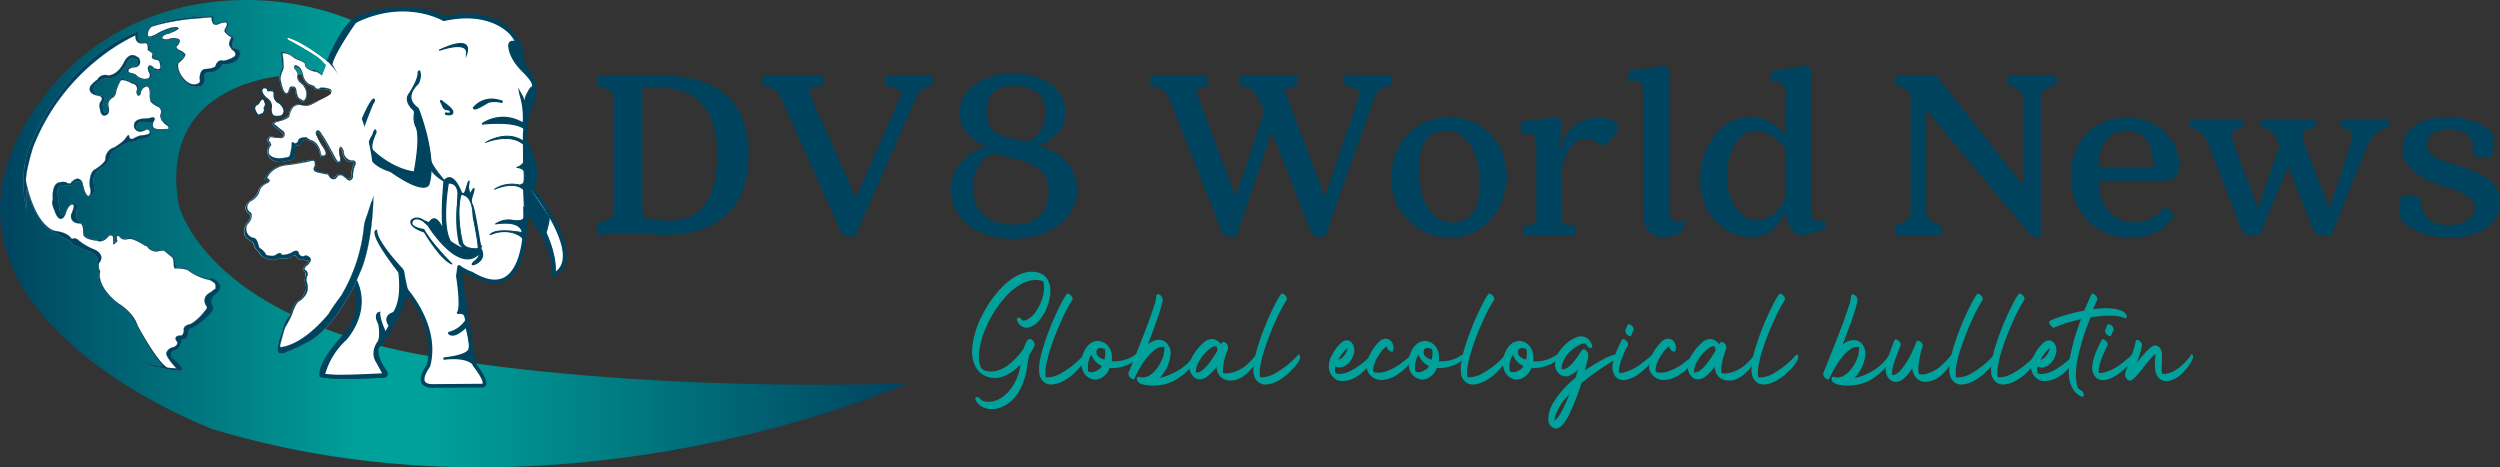 <svg xmlns="http://www.w3.org/2000/svg" xmlns:xlink="http://www.w3.org/1999/xlink" viewBox="0 0 769.64 143.87">
  <rect x="0" y="0" width="769.64" height="143.87" fill="#333333" stroke="none"/>
  <defs>
    <linearGradient id="a" x1="26.53" y1="286.58" x2="305.76" y2="286.58" gradientUnits="userSpaceOnUse">
      <stop offset="0" stop-color="#00435f"/>
      <stop offset="0.4" stop-color="#00a19a"/>
      <stop offset="0.45" stop-color="#00a19a"/>
      <stop offset="0.47" stop-color="#00a19a"/>
      <stop offset="1" stop-color="#00435f"/>
    </linearGradient>
  </defs>
  <g>
    <path d="M155.69,263.1s-.72-24.82-36.41-25.53c0,0-44.3-.82-37.85,39.69,0,0,7.32,35.12,77.41,47.06,0,0,56.18,11,146.92,8.36,0,0-104.79,47.1-213.68,14.11,0,0-100.4-37.3-52.69-101.61C83.8,185.32,184.87,225.58,155.69,263.1Z" transform="translate(-26.53 -214.65)" style="fill: url(#a)"/>
    <g>
      <path d="M257,262.38c0,20.71-15.24,25.24-28.17,24.52a93.33,93.33,0,0,0-18.42.16v-3.73c3.66-.79,5.16-2,5.16-3.81V244.84c0-1.82-1.66-3-5.16-3.73v-3.33h18C245.94,237.78,257,244.29,257,262.38Zm-9.68,0c0-13.09-5.72-20.63-17.07-20.63h-5.95v37.53c0,1.83.64,2.86,2.54,3l4.29.24C242.6,283.25,247.29,275.63,247.29,262.38Z" transform="translate(-26.53 -214.65)" style="fill: #00435f"/>
      <path d="M313.63,241.11c-3.25.32-4.05,1.2-5.39,4.29l-18.49,42.06h-2a2.57,2.57,0,0,1-2.54-1.91l-17.06-38.17c-2.3-5.15-3.41-5.95-6.82-6.27v-3.33h18.57v3.33c-3.5.32-4.85.88-4.21,2.23L290,275.63l13.73-31.5c.8-1.9-1.43-2.7-4.44-3v-3.33h14.36Z" transform="translate(-26.53 -214.65)" style="fill: #00435f"/>
      <path d="M358.16,273.65c0,7.7-8.34,14.52-19.61,14.52-12,0-19.36-6.82-19.36-15.08,0-6.11,4.21-11,10.95-13.41-5-1.9-8.17-5.55-8.17-10.39,0-6.59,6.35-12.06,16.66-12.06,9.53,0,16,5.31,16,12.22,0,4.2-3.5,8.57-8.58,10C353,261.35,358.16,265.71,358.16,273.65Zm-18.73-10-6.19-1.43c-3.49-.79-7.22,4.76-7.22,10.4,0,5.79,3.57,11.19,12.46,11.19,8.49,0,10.79-5,10.79-10.4C349.27,268.57,347.05,265.4,339.43,263.65Zm1.66-5.63c4.29,1,7.39-4.92,7.39-8.73,0-3.18-1.43-8.25-10-8.25-7.54,0-8.26,5.39-8.26,8.25,0,3.17,1,6.43,6.83,7.77Z" transform="translate(-26.53 -214.65)" style="fill: #00435f"/>
      <path d="M454.74,237.78v3.33c-3.26.4-4.29,1.27-5.4,4.37l-14.84,42h-2a2.57,2.57,0,0,1-2.54-1.91l-11.9-30.31-11,32.22h-2a2.57,2.57,0,0,1-2.54-1.91l-15-38.09c-2.06-5.31-3.41-6-6.82-6.35v-3.33h17.77v3.33c-2.77.4-4,1-3.49,2.31l12,31.74,8.64-26-.71-1.75c-2.06-5.31-3.41-6-6.82-6.35v-3.33h17.77v3.33c-2.78.4-3.81,1.27-3.49,2.31l12.06,31.74,10.56-31c.63-1.9-1.59-2.7-4.61-3.1v-3.33Z" transform="translate(-26.53 -214.65)" style="fill: #00435f"/>
      <path d="M490.38,268.81c0,11.74-8.65,19.05-17.62,19.05a18,18,0,0,1-17.85-18.42c0-12,8.72-18.72,17.69-18.72C481.73,250.72,490.38,257.46,490.38,268.81Zm-18.57-13.89c-5.32,0-8.49,3.41-8.49,12.06,0,9.92,4.44,16.19,10.15,16.19,5.32,0,8.58-3.25,8.58-12C482.05,261,477.6,254.92,471.81,254.92Z" transform="translate(-26.53 -214.65)" style="fill: #00435f"/>
      <path d="M514.67,257.38c-4.69,0-6.83,6.27-7.39,9.45V281.9c0,1.83,1.35,2.23,4.29,2.23v2.93H495.46v-2.93c2.7,0,4.05-.4,4.05-2.23V258.73c0-2.62-1.75-3.49-4.76-3.09v-3.57L505,250.8c2.86-.32,2.38,2.3,2,5.87l-.72,6.66.8-3.17c1.43-6.35,6.35-9.28,11.74-9.28,4.21,0,7.3,2.06,5.08,4.84l-2.06,2.46C519.58,261.11,518.63,257.38,514.67,257.38Z" transform="translate(-26.53 -214.65)" style="fill: #00435f"/>
      <path d="M545.54,282.38l-1.27,3.73a13.16,13.16,0,0,1-5.64,1.59c-4,0-6.11-2.86-6.11-6.51V242.7c0-2.62-1.66-3.49-4.68-3.09v-3.1L538.08,235c2.93-.47,2.3,2.38,2.3,5.88v38.25C540.38,281.74,541.25,283.49,545.54,282.38Z" transform="translate(-26.53 -214.65)" style="fill: #00435f"/>
      <path d="M588.47,282.54v2.62l-6.43,1.9c-2.3.64-5.23-1.59-5.95-7.3-1,2.46-3.73,7.94-10.55,7.94-7.78,0-15.63-6.83-15.63-17.7s7-19.28,15.07-19.28c6.35,0,9,3,11.11,5.31V243.1c0-2.62-1.35-3.57-4.36-3.49v-3.1l10-1.51c2.93-.47,2.38,2.38,2.3,5.88v38.8C584,282.46,585.38,283,588.47,282.54Zm-12.38-22.38c-2.78-3.41-5.63-5.16-9.28-5.16-5.32,0-8.57,6.35-8.57,14,0,6.82,3.49,13.41,8.88,13.41,5.16,0,7.54-3.81,9-6.75Z" transform="translate(-26.53 -214.65)" style="fill: #00435f"/>
      <path d="M659.66,240.8c-3.17.71-4.84,1.9-4.84,3.73v42.53c0,.8-2.46.8-3.1,0L619.5,248.49v31.75c0,1.82,1.75,3,4.77,3.73v3.09H609.9V284c3.1-.72,4.84-1.91,4.84-3.73V244.53c0-1.83-1.74-3-4.84-3.73v-3h12.62l26.82,33.89V244.53c0-1.83-1.66-3-4.84-3.73v-3h15.16Z" transform="translate(-26.53 -214.65)" style="fill: #00435f"/>
      <path d="M693,270.32H672.6c0,7.38,4.36,12.85,10.79,12.85,5.08,0,7.94-2.77,9.84-5.08l2.78,3c-2,2.62-5.71,6.75-13.81,6.75C672.12,287.86,664,280,664,269c0-11.67,8.25-18.25,17.22-18.25,8.49,0,16.19,6.19,16.19,14.76C697.44,268.49,695.93,270.32,693,270.32Zm-11.74-15.48c-5.56,0-8.65,4.29-8.65,11.27h16.74C689.42,259.13,686.8,254.84,681.25,254.84Z" transform="translate(-26.53 -214.65)" style="fill: #00435f"/>
      <path d="M761.88,251.27v2.62l-1.83.64c-1.19.39-3.17,1-5.31,6.26l-10.48,26.27h-2.85a2.92,2.92,0,0,1-2.86-2.14l-7.62-19-8.73,21.11h-2.86a3,3,0,0,1-2.93-2.14l-9.29-24.28c-1.82-4.69-3.41-5.64-4.68-6.11l-1.66-.64v-2.62c5.15.16,11,.16,16.18,0v2.62l-1.74.64c-1.75.63-2.22.95-.4,6.11l6.83,18.17,6.74-19.28c-1.59-3.73-2.54-4.61-3.65-5l-2.22-.64v-2.62c5.71.16,11.11.16,16.74,0v2.62l-2.22.64c-1.82.55-2.46.95-.48,6.11l7.15,18.17,5.87-17.94c1.74-5.15,1.19-5.71-.64-6.34l-1.74-.64v-2.62C751.72,251.43,757.36,251.43,761.88,251.27Z" transform="translate(-26.53 -214.65)" style="fill: #00435f"/>
      <path d="M780.53,287.86c-8.17,0-14.2-4.05-14.76-5.72-1.58-4.84-.71-7,1.27-7.3,3.73-.63,4.53.64,4.69,2.06.71,4.92,3.41,7,8.8,7,5.56,0,7.94-2.7,7.94-5.56s-4.52-4.76-9.13-6.19c-5.15-1.58-13.17-4.76-13.17-11.58,0-5.72,4.6-9.92,14.28-9.92,7.62,0,13.58,4.2,13.73,5.79.48,5.48-.79,6.59-2.46,6.67-3.17.23-4.36-.8-4-2.46.55-3.5-2.07-6.19-7.23-6.19-4.68,0-6.9,2.38-6.9,4.92,0,3.57,4.68,4.6,8.65,5.87,5.32,1.67,14,4.05,14,12C796.17,283.89,789.42,287.86,780.53,287.86Z" transform="translate(-26.53 -214.65)" style="fill: #00435f"/>
    </g>
    <path d="M162.93,220.89" transform="translate(-26.53 -214.65)" style="fill: #e72c5b;stroke: #e72c5b;stroke-miterlimit: 10;stroke-width: 0.381px"/>
    <g>
      <path d="M137.21,253.3" transform="translate(-26.53 -214.65)" style="fill: #fff;stroke: #00435f;stroke-miterlimit: 10;stroke-width: 0.761px"/>
      <path d="M137.16,253.12l0,.07Z" transform="translate(-26.53 -214.65)" style="fill: #fff;stroke: #00435f;stroke-miterlimit: 10;stroke-width: 0.761px"/>
      <path d="M136.85,254s7.1,20.3-1.78,48l.84.77a11.22,11.22,0,0,1,.85,2.95l.05,3.09a17.77,17.77,0,0,1-4.53,9.59s-7.23,7.61-6.85,11.8c0,0,3.26,1.08,19.32.16a.66.66,0,0,0,.52-1c-1.27-1.83-3.67-5.76-2.52-8,.65-.47,6.85-9.31,9.08-17.09,2.94,3.64,9.25,12.93,6.59,23,0,0-4.7,6.09,1.14,6.21l15.6-.12s2.29-.13-2.53-6.35c0,0-4.23-24.34-4.56-30a13.32,13.32,0,0,0,3.18,1.68,4.23,4.23,0,0,1,.69.3c18.05,10.73,16.29-19.35,16.29-19.35,10,10.4,8.63,19.66,8.63,19.66,10.79-5.07-6.72-26.9-6.72-26.9,3.68-5.07-2-14.21-2-14.21-.51-3.68,1.39-10.15,1.39-10.15,4.57-7.36-2.15-13.45-2.15-13.45.38-5.45-2-7.67-2-7.67-5.36-10-19.92-7.19-21.71-6.8a.53.53,0,0,1-.35,0c-13.83-6.33-26.95.27-26.95.27-3.66,1.62-7.78,10.95-8.61,12.88-.09.21.12.62.12.62s8.08,14.07,9.28,19.21Zm36,37.56a12.2,12.2,0,0,1-3-.46l-1.5-1.6a35.64,35.64,0,0,1-.17-14.25.83.83,0,0,1,1.33-.5,9.74,9.74,0,0,1,1.33,1.34,1.82,1.82,0,0,1,.42,1c.31,3.24,2.89,13.68,2.89,13.68h0A1.38,1.38,0,0,1,172.89,291.59Z" transform="translate(-26.53 -214.65)" style="fill: #fff;stroke: #00435f;stroke-miterlimit: 10;stroke-width: 1.142px"/>
    </g>
    <path d="M127.88,234.2a.57.57,0,0,1-.12-.62c.83-1.93,5-11.26,8.61-12.87,0,0,13.12-6.61,26.95-.27a.53.53,0,0,0,.35,0c1.79-.38,16.35-3.2,21.71,6.8,0,0-5.38-9.91-22.06-6.33a.59.59,0,0,1-.39-.05c-1.49-.82-12.27-6.26-26.41.41a2.25,2.25,0,0,0-.87.75c-1.3,1.87-5.9,8.64-6.82,11.91a.57.57,0,0,1-1,.24Z" transform="translate(-26.53 -214.65)" style="fill: #00435f;stroke: #00435f;stroke-miterlimit: 10;stroke-width: 0.381px"/>
    <path d="M137.16,253.41s3.11-7.74,4.38-8.25c0,0,.76.13-.25,1.4,0,0-3.3,7.8-3.62,10.27Z" transform="translate(-26.53 -214.65)" style="fill: #00435f;stroke: #00435f;stroke-miterlimit: 10;stroke-width: 0.381px"/>
    <path d="M141.29,256.26s.82-2.91,1-.88c0,0-2.09,4.25-1,5.58,0,0,5.4,5.58,12.76,6.66,0,0,2.34-11.36.38-14.34a7.09,7.09,0,0,1-.3-3.67,1.32,1.32,0,0,0-.36-1.18c-1-.92-2.77-3.08-1.18-5,0,0,2.91-4.38,2.66-6.48,0,0,.57-1.52.7,1.08a8,8,0,0,1-.42,1.79,1.65,1.65,0,0,1-.45.7c-1,1-4,4.31-.18,7.22a1.72,1.72,0,0,1,.53.72c1,2.58,5.5,15.28,3.12,22.94,0,0-.95,3.62-11.8-4C146.68,267.37,135.9,264.64,141.29,256.26Z" transform="translate(-26.53 -214.65)" style="fill: #00435f;stroke: #00435f;stroke-miterlimit: 10;stroke-width: 0.381px"/>
    <path d="M135.35,301.86s4.83,7.53-3.07,16.86c0,0-7.23,7.61-6.85,11.8,0,0,3.26,1.09,19.32.17a.67.67,0,0,0,.52-1.05c-1.27-1.82-3.67-5.75-2.52-8,.66-.48,7.13-9.71,9.23-17.6,0,0-.91-3.57-1.11-5.37a2.43,2.43,0,0,0-.64-1.36c-1.94-2.09-7.93-8.79-7.77-11.74,0,0-3.14-.09,6.85,12.85,0,0,1.34,8-1.61,12.47,0,0-3.53.85-1.34,4l-1.14,2.1s-2-4.09-1.81-6.19c0,0-2,.29-.28,3.52,0,0,.76,3.43-.1,5.43,0,0-2.66,3.23-.47,6.47l1.9,3.52s-18,1.05-18,0A22.85,22.85,0,0,1,133,319.2s8.14-8.57,3-18.76Z" transform="translate(-26.53 -214.65)" style="fill: #00435f;stroke: #00435f;stroke-miterlimit: 10;stroke-width: 0.381px"/>
    <path d="M161.72,230.13s10.78-5.46,8.37,1.39C170.09,231.52,171.87,226.83,161.72,230.13Z" transform="translate(-26.53 -214.65)" style="fill: #00435f;stroke: #00435f;stroke-miterlimit: 10;stroke-width: 0.381px"/>
    <path d="M172.5,247.89s3-4.11,8.74-1.82a7.68,7.68,0,0,0-4.55-.08S172.75,248.52,172.5,247.89Z" transform="translate(-26.53 -214.65)" style="fill: #00435f;stroke: #00435f;stroke-miterlimit: 10;stroke-width: 0.761px"/>
    <path d="M187.49,244.56l-1.08-1.91.2,1.08a24.06,24.06,0,0,1,.88,3.92s.49,4.61-.05,4.86a11.5,11.5,0,0,0-12.12,0s-.78.49.25.29c0,0,9.43-1.06,12.47,1.55,0,0-.21-.12-.11-.76l.73-3a29.73,29.73,0,0,0,1-2.94l.45-1s1.22-3.82.73-5.59l-.1-.59a19.89,19.89,0,0,0-1.78-3l-1.6-2.17-.2-.63s.1-5.15-1.81-7.07c0,0-2-.88-2.16.94,0,0-.34,3.58,4.41,8.19,0,0,3.19,3.09,3.24,4.71,0,0-.64-.49-1.47,1.12a9.67,9.67,0,0,0-1.42,3.93Z" transform="translate(-26.53 -214.65)" style="fill: #00435f;stroke: #00435f;stroke-miterlimit: 10;stroke-width: 0.381px"/>
    <path d="M179.08,283.6a7.18,7.18,0,0,1,5.71-1.05c3,.24,3.05-.81,3.05-.81l.09-3.38-.19-5.29c-3-2.95-9-.14-9-.14a10,10,0,0,1,7.86-1.29l1-.47c.53-.53.24-3.95.24-3.95-.52-.86-2.24-1.05-2.24-1.05a3.62,3.62,0,0,0,2.1-1.43l-.05-5.67c-4.19-3.66-11.62-.57-11.62-.57,7.86-4.33,12.14.05,12.14.05l3,8c.91,2.19,0,3.09,0,3.09L190,273.27l0,0,5.66,8.37-.1.52c.19.29-.9,4.14-.9,4.14,3.57,8.1,2.76,12.29,2.76,12.29l-.57,1.09.23-1.23-.33-3.29-.81-3.33-1.81-4.1-3.86-5.43-2.14-2.81,0-.42,0,0-.14,3.76a44.16,44.16,0,0,1-.27,5.82l-.59-1c-4.52-3.33-9.76-.71-9.76-.71,1.81-2.33,9.9-.67,9.9-.67S187.43,282.35,179.08,283.6Z" transform="translate(-26.53 -214.65)" style="fill: #00435f;stroke: #00435f;stroke-linecap: round;stroke-linejoin: round;stroke-width: 0.294px"/>
    <path d="M158.73,265.81s.38,2.38,5.05,4.95c0,0-4.28-4.76-4.76-7Z" transform="translate(-26.53 -214.65)" style="fill: #00435f;stroke: #00435f;stroke-linecap: round;stroke-linejoin: round;stroke-width: 0.294px"/>
    <path d="M174.53,291.16s-1.9-12.79-2.66-13.55a3.15,3.15,0,0,1-.1-2.19s1.81-5.33-.47-1c0,0-.86-1.91-.48-2.95,0,0,.57-3.24-.86,1.61a6.62,6.62,0,0,1-1,1.91s-2.67-8.38-5.71-4.67c0,0-1.15,11.23-.1,15.51,0,0-2.19-5.9-4.19-3a1,1,0,0,1-.69.32A.33.33,0,0,1,158,283a2.82,2.82,0,0,0-.81-.3c-2.49-1.81-3.86-.35-4-.2a.37.37,0,0,0-.12.2c-.12.44-.17,1.93,3.93,3.3a.49.49,0,0,1,.27.22c.7,1.16,5.08,8.33,8.35,9.67,0,0-6.13-6.07-8.51-10.37a.46.46,0,0,0-.36-.25c-.75-.12-4-.7-3.35-2.36.21-.57.25-.48.4-.59,1.19-.85,2.91.28,2.91.28l1.61,1.46s9.36,15.13,15.74,8.66c0,0,.44.95-1.65,2.57,0,0-1.14,1.14.09.76C172.53,296.07,176.53,294.71,174.53,291.16Zm-4.87.24A19.6,19.6,0,0,1,165.2,289c-2.95-5.23-.66-18-.66-18,3.14-.2,3,3.33,3,3.33-.89,14.4,1.38,16.66,2.08,17l.19.06A.48.48,0,0,1,169.66,291.4Z" transform="translate(-26.53 -214.65)" style="fill: #00435f;stroke: #00435f;stroke-linecap: round;stroke-linejoin: round;stroke-width: 0.381px"/>
    <path d="M167.73,296.67l-.43,2.92s1.58,9.84.25,11.36c0,0,2.73-.7,2.48,2.54a8.94,8.94,0,0,1-5.21,3.68s1.15,1.9,5.27-2.16c0,0,1.71,5.9.95,7.29,0,0-.13,1.91-7.68,2.73,0,0,7.11-1.08,9.27,2l-.95-5.42-2.61-16.12Z" transform="translate(-26.53 -214.65)" style="fill: #00435f;stroke: #00435f;stroke-linecap: round;stroke-linejoin: round;stroke-width: 0.761px"/>
    <path d="M162.33,245.8s1.32,1.07,1.58,1.25c0,0,2.57,1.81,1.62,2.58a2.39,2.39,0,0,1-1.69,0s1.65.44,1.58-.59a1.36,1.36,0,0,0-1.18-.84s-.92.28-1.4-1.41Z" transform="translate(-26.53 -214.65)" style="fill: #00435f;stroke: #00435f;stroke-linecap: round;stroke-linejoin: round;stroke-width: 0.761px"/>
    <path d="M128.8,235.07c0,.09-1.09-1.25-1.13-1.16-1-.88-7.59-6.06-12.49-7.54,0,0-.29.14.34.54,0,0,8.14,4.36,10,6.18a5.5,5.5,0,0,0,1.38,1.55,25.68,25.68,0,0,1-1.23,3.18,3.09,3.09,0,0,0-2.65-1.69,3.21,3.21,0,0,1-2.41-1.13,1.15,1.15,0,0,0-.88-1.47,7,7,0,0,0-2.21-1l-.68-.39a5.15,5.15,0,0,0-3.78-1.57s-.34.19,0,.63c0,0,.2,1.57.2,1.82,0,0,.44,2.45,0,3,0,0-.07.13-.17.37a6,6,0,0,0-.32,3.85s.83,3.68,2.16,3.38a2,2,0,0,0,.78-1.57s1.42-1.22,1.72.49c0,0,.09,2,.83,2.5a15.8,15.8,0,0,1,1.37.94s.4.19,1-.74a3.31,3.31,0,0,0,.15-2.94,3.91,3.91,0,0,0-2-2.7,2,2,0,0,1-.34-2.21,3.12,3.12,0,0,0-.69-1.17s-.69-1.13-.05-1a2.78,2.78,0,0,1,1.72,2.46,10,10,0,0,0,1.18,2.5,5.31,5.31,0,0,0,1.91,1.08,2,2,0,0,1,1.18.93s.24.44,1.76-.15a8.66,8.66,0,0,1,2.8.53,3,3,0,0,1,.24.75c-.19.92-6.94,3.64-6.94,3.64a5.35,5.35,0,0,1-3.16-.22s-2.36-.08-2.91,3.24a5.43,5.43,0,0,1-3.79,2s-2.35.44-.51,1.84c0,0,2.83,1.8,2.54,2.58a1.17,1.17,0,0,1-.81.66s-.59-.15-.7-.15-.3,0-.48,0a2.47,2.47,0,0,1-.48-.08h-.33s-1-.44-1.58-.07c0,0-.7.77-.41,1.47,0,0,1.11,1,.45,1.47,0,0-1.48,1.55.33,3.76a4.59,4.59,0,0,0,3.38,1.06s3.2-.4,3.64-.95a1.25,1.25,0,0,0,.52-1l0-.55.08-.37,0-1s-.59-1.14.88-1.21a1.39,1.39,0,0,0,1.14-1.11s1-1.4,3-.07c0,0,2.4.51,2.8,4.63a1.34,1.34,0,0,0,1.4-.25s1-.08-.15-2.36c0,0-3.2-4.26-2.39-5.15,0,0,1-.48,5.44,8.54,0,0,1.7,2.46,2,.33,0,0-.92-3.24-.26-3.87,0,0,.66.26.92,2.32,0,0,.74,2.25,2.35,1.95,0,0,1.66-.37.74,1.44a8.56,8.56,0,0,0-.59,3.38s-.26,1-1.8,0l-.48-.36s-.55-.59-.77-.56c0,0-1.25-.14-1.44.37,0,0-1.06,1.62-2.24.19a.94.94,0,0,1-.26-.74l-1.14-.18-.4-.08-.37-.07-.37-.11s-2,.22-1.8-1.69c0,0,.92-2.32-1.44-2.1l-4.7,1-3.68.55A2.82,2.82,0,0,0,112,266a7.92,7.92,0,0,0-4,3.76l0,.25s2.1,0,.37,1a3.84,3.84,0,0,0-2.39,2.61,6.22,6.22,0,0,1-2.32,2.68s-3.09,2.21-.55,4.05a1.61,1.61,0,0,1,0,2.21s-2.72,3-.81,5.26l.67.59a3.37,3.37,0,0,0,1.06.58,2.27,2.27,0,0,1,.74,1.48,4,4,0,0,0,1.29,1.58s1,1.84,2,1.95a4.28,4.28,0,0,0,4.41.11,5,5,0,0,0,3.6-.33s1.18-1,1.55-.19a2.3,2.3,0,0,0,2.43,1,1.75,1.75,0,0,0,1.1.26s.7-.19.3.55c0,0-2.36,2.06-1.51,2.61a1.48,1.48,0,0,1,.49.44l.13,1.18c0,.06-.53,1,.08,3.05a2.51,2.51,0,0,1-.08,1.66,7.25,7.25,0,0,0-.77,1.62s-.77,1.06-1.29,1.21a4.45,4.45,0,0,0-2,2.94s-.74,1.91-1.25,2.21a9.05,9.05,0,0,0-1.69,3.93l-1,2.8s-.73,2.72-.4,3.61c0,0-.19,1.36,2,.66,0,0,3.9-1.69,4.53-1.92,0,0,2.57-1.43,2.83-1.5,0,0,4.38-2.21,9-8.76,0,0,4.51-6.9,5.18-8.75C135.64,302.38,153,265.67,128.8,235.07Z" transform="translate(-26.53 -214.65)" style="fill: #fff"/>
    <path d="M92.51,300.57c-.22,0-1.47-.07-1.47-.07s-4.56-1.18-5.52-2.13A5.22,5.22,0,0,0,82.65,297H80.74a16.62,16.62,0,0,0-.52-2.65A2.84,2.84,0,0,0,78.9,293l-1.4-1.18s-.51-.81-3.24.07a10.27,10.27,0,0,1-1.91-1.1s-.07-.52-1-.66c0,0-3.38-2.8-5.59-2.14,0,0-1.4.37-2-.36,0,0-.58-1.4-1.54.07,0,0,.22,1.25-.37,1.62l-.15-.88s.37-2.95-2.2-1.11l-.81,1s-2.43.88-6-1l-.37-1.18s.59-2.86-1.4-3.38c0,0-1.25,0-.81-3.38,0,0,.89-3.24-1.76-2a5.94,5.94,0,0,0-1.84,3s-1.1,1.54-1.55-.67l-.58-4.41-.15-1.25s-.22-2.35,1.91-2.43c0,0,2.43.74,3.61-1,0,0,2.28-1.26,2.42,2.42,0,0,.59,3.39,2.58,1.55,0,0,1.4-.08.51-4.27,0,0-.22-2.57,3.24-4.56a4.48,4.48,0,0,0,2.06-3.31s0-1.1,2.8-2.5a10.19,10.19,0,0,1,3.23-1.55,5.8,5.8,0,0,0,2.87-.88s2.72-.22,3.46-1.32a1.43,1.43,0,0,0,.14-1.21,1.45,1.45,0,0,0-1.32-.82c-.62,0-.8.42-1.44.52a2.3,2.3,0,0,1-1.72-.55s-.52-2.36,3.09-1.92a5,5,0,0,0,1.77-.07s-.74,1.77.66,2.35a12.77,12.77,0,0,0,2.2.15l1.77-.15.52.08s.66-1.18-1.55-2.58c0,0-1.25-1-.88-2.13,0,0,1.1-1.47-1.18-2.87a3.13,3.13,0,0,1-2.13-3s.36-3.23-1.11-3c0,0-1.54-.3-2.2,2.35,0,0-1,1.1-.67-.88,0,0,1.18-2.14-1.61-2.58,0,0-3-1.54-3.76-.73l-.36.88a13.8,13.8,0,0,0-1.11,2.58,2.56,2.56,0,0,1-1.4,2.13,2.51,2.51,0,0,0-.66,3.31s-1,2.72-1.69.22v-.66l-.22-.59.22-.74.29-.66s.67-1.47-1.25-1.62a2,2,0,0,1-1.76-2.87s1.91-2.42,3.75-2.35a4.94,4.94,0,0,0,4.78-2.43l1.33-1.69s.66-2.94,2.72-2.06a1.32,1.32,0,0,1,.73,1.91s-.22.59-1.76.66a1.88,1.88,0,0,0-1.48.7.9.9,0,0,0-.14.78c.13.27.55.4.88.47a9.75,9.75,0,0,1,1.84.56A3.92,3.92,0,0,0,72.5,239s1.32-.59,0-2.87a1.12,1.12,0,0,1,0-.53c.05-.21.19-.57.38-.58s.37.19.62.5.44.58.7.68c0,0,2.06.81,2-.81,0,0,.07-2.5-1-2.57,0,0-1.84-.15-1.55-1.18,0,0,.74-.66-1.25-1.62,0,0,.3-2.79-1.54-2.35,0,0-2.58.81-1.7-3.31,0,0-20.6,5.72-33.18,34.57,0,0-4.19,8-1.17,21.12,0,0-.37-6.4,0-7.43,0,0,2,9.64,7.28,12.95,0,0,2.8,1.69,4.93,2.72a4.72,4.72,0,0,1,1.77,1.47c.73,1,.51.44.51.44l.66.15a23.52,23.52,0,0,0,4.34,1.76s2.73,1.11,2.36,3.54a5.71,5.71,0,0,0,.59,2.64s-1.4,1.84,1.1,5.67c0,0,3.31,3.6,4.86,4.85,0,0,3.67,1.92,4,3.9l.52.59s5,10.15,8.83,14.05h-.89s-4.12-.81-5.22-1.54a9.21,9.21,0,0,0,4.71,1.91,35.76,35.76,0,0,0,7.13,1.11l.22-.45.3-.14s-2.21-3.17-3.09-3.17c0,0-1.47-1.76.51-2.5,0,0,1.62-.15,2.06-2.5,0,0-.36-.88.89-.88s1.47-2.87,1.47-2.87.07-.59,1.32-.74c0,0,4.27-2.57,6-5.29l.3-.81s-1.55-2.58.44-4.05C92.66,305.43,96.56,303,92.51,300.57Z" transform="translate(-26.53 -214.65)" style="fill: #fff;stroke: #00435f;stroke-linecap: round;stroke-linejoin: round;stroke-width: 0.074px"/>
    <path d="M106.32,250.11l.68-.4c.49.35.84-.78.84-.78.24-.25,0-1.08,0-1.08.83-1.13.19-1.81.19-1.81-.34-1.82-1.42-.35-1.42-.35-.49,1.08-.93,1.13-.93,1.13a1.45,1.45,0,0,0-.79,1.23C105.48,250.15,106.32,250.11,106.32,250.11Z" transform="translate(-26.53 -214.65)" style="fill: #fff;stroke: #00435f;stroke-linecap: round;stroke-linejoin: round;stroke-width: 0.371px"/>
    <path d="M108.84,245.08a2.88,2.88,0,0,1,1.25,2.55,3.21,3.21,0,0,0,.35,2.45c.66.76,2.79.22,2.79.22,2-1.62-.61-3.87-.61-3.87a2.63,2.63,0,0,1-1.67-3c-.17-1-.76-.83-.76-.83l-1.25-.05c0-1.27-1.5-.78-1.5-.78C106.29,243.26,108.84,245.08,108.84,245.08Z" transform="translate(-26.53 -214.65)" style="fill: #fff;stroke: #00435f;stroke-linecap: round;stroke-linejoin: round;stroke-width: 0.371px"/>
    <path d="M98.47,229.54c-.85-.25-.22-2.35-.22-2.35.7-1.18-.37-1.4-.37-1.4-2.83-1.25-1.29-2.76-1.29-2.76,1.29-3-3.2-1-3.2-1-1.73.11-1-2.39-1-2.39-12.73-.07-19.83,3.24-19.83,3.24l-.11.26-.48,1a1.5,1.5,0,0,0,.08,1.87c1.21.85,3.71-1.1,3.71-1.1a18.83,18.83,0,0,1,4.6-1.58c1-.19.59.36.59.36a.71.71,0,0,1-.26.08,10.84,10.84,0,0,0-1.14.59l-.88.36-1.44.52c-2.57,1.54.52,1.95.52,1.95a5.88,5.88,0,0,1,3.13-.41c1.47.34-.08,1.7-.08,1.7-1.06,1,.63,1.87.63,1.87a2.19,2.19,0,0,1,1.54,1c.85.66-1.65,2.35-1.65,2.35-.59.88-.11,2.76-.11,2.76,2.65,6,6.54,4.82,6.54,4.82,2.47-.44,1.73-3.06,1.73-3.06a1.15,1.15,0,0,1,1.18-1.36,4,4,0,0,0,2.91-.77,3.37,3.37,0,0,0,1.36-1.65c4.41.14,5.15-2.06,5.15-2.06C101.49,229.65,98.47,229.54,98.47,229.54Z" transform="translate(-26.53 -214.65)" style="fill: #fff;stroke: #00435f;stroke-linecap: round;stroke-linejoin: round;stroke-width: 0.074px"/>
    <path d="M138,297c-.15.4-2.32,5.41-2.32,5.41-.66,1.84-5.19,8.75-5.19,8.75-4.6,6.55-9,8.76-9,8.76-.26.07-2.84,1.5-2.84,1.5-.62.23-4.52,1.92-4.52,1.92-2.17.7-2-.66-2-.66-.33-.89.41-3.61.41-3.61l1-2.8a9.05,9.05,0,0,1,1.69-3.93c.52-.3,1.25-2.21,1.25-2.21a4.45,4.45,0,0,1,2-2.94C119,307,119.8,306,119.8,306a7.64,7.64,0,0,1,.78-1.62,2.55,2.55,0,0,0,.07-1.66c-.63-2.13-.07-3.05-.07-3.05A1.3,1.3,0,0,0,120,298c-.84-.55,1.51-2.61,1.51-2.61.4-.74-.3-.55-.3-.55a1.75,1.75,0,0,1-1.1-.26,2.31,2.31,0,0,1-2.43-1c-.36-.84-1.54.19-1.54.19a5.07,5.07,0,0,1-3.61.33,4.29,4.29,0,0,1-4.41-.11c-.92-.11-1.95-1.95-1.95-1.95a4,4,0,0,1-1.29-1.58,2.23,2.23,0,0,0-.73-1.48,3.49,3.49,0,0,1-1.07-.58l-.66-.59c-1.91-2.28.81-5.26.81-5.26a1.61,1.61,0,0,0,0-2.21c-2.54-1.84.55-4.05.55-4.05a6.14,6.14,0,0,0,2.32-2.68A3.86,3.86,0,0,1,108.4,271c1.73-1-.37-1-.37-1l0-.25a7.88,7.88,0,0,1,4-3.76,2.8,2.8,0,0,1,1.76-.55l3.68-.55,4.71-1c2.35-.22,1.43,2.1,1.43,2.1-.18,1.91,1.81,1.69,1.81,1.69l.36.11.37.07.41.08,1.14.18a.91.91,0,0,0,.25.74c1.18,1.43,2.25-.19,2.25-.19.18-.51,1.43-.37,1.43-.37.22,0,.77.56.77.56l.48.36c1.55,1,1.8,0,1.8,0a8.56,8.56,0,0,1,.59-3.38c.92-1.81-.73-1.44-.73-1.44-1.62.3-2.36-1.95-2.36-1.95-.25-2.06-.92-2.32-.92-2.32-.66.63.26,3.87.26,3.87-.33,2.13-2-.33-2-.33-4.49-9-5.45-8.54-5.45-8.54-.81.89,2.4,5.15,2.4,5.15,1.14,2.28.14,2.36.14,2.36a1.34,1.34,0,0,1-1.4.25c-.4-4.12-2.79-4.63-2.79-4.63-2.06-1.33-3,.07-3,.07a1.39,1.39,0,0,1-1.14,1.11c-1.47.07-.88,1.21-.88,1.21l0,1-.07.37,0,.55a1.23,1.23,0,0,1-.51,1c-.44.55-3.64.95-3.64.95a4.63,4.63,0,0,1-3.39-1.06c-1.8-2.21-.33-3.76-.33-3.76.66-.51-.44-1.47-.44-1.47-.3-.7.4-1.47.4-1.47.56-.37,1.59.07,1.59.07h.33a2.32,2.32,0,0,0,.47.08c.19,0,.37,0,.48,0s.7.15.7.15a1.14,1.14,0,0,0,.81-.66c.3-.78-2.54-2.58-2.54-2.58-1.84-1.4.52-1.84.52-1.84a5.46,5.46,0,0,0,3.79-2c.55-3.32,2.9-3.24,2.9-3.24a5.39,5.39,0,0,0,3.17.22c.84-.37,2.75-1.07,2.75-1.07-.18,0-2.17,1-2.17,1a3.92,3.92,0,0,1-2.64.11,2.67,2.67,0,0,0-1.55,0c-1.91.15-2.43,3.38-2.43,3.38-.44,1-3.31,1.62-3.31,1.62-2.28.66-1,1.11-1,1.11.37.36,2.36,1.91,2.36,1.91a1.23,1.23,0,0,1-.3,2.13,19.26,19.26,0,0,1-2.79-.22c-1.4-.51-1.25,1.1-1.25,1.1.81.81.66,1.33.66,1.33a3,3,0,0,0-.66,2.72c1.76,2.36,6.25.81,6.25.81.37-.29.81-3.53.81-3.53-.22-1.62.81-.59.81-.59.59.15,1.1-.51,1.1-.51,0-1.18,1.55-1.25,1.55-1.25l.44-.08h.59l.44.37.73.44c2.73.66,3.17,3.83,3.17,3.83.22,1.61,1.17.88,1.17.88,1.26-.22-.36-2.43-.36-2.43a23.79,23.79,0,0,1-2.28-4.41c.62-2.14,1.91.51,1.91.51.88,1,4.19,7.29,4.19,7.29,1.33,2.35,1.55.07,1.55.07-.66-2.43-.3-3.09-.3-3.09.37-1.55,1.25.81,1.25.81a2.76,2.76,0,0,0,2.43,2.87c1.69-.15,1.18,1.25,1.18,1.25a8.09,8.09,0,0,0-.74,3.9c-1,2.06-2.28.14-2.28.14l-1.1-.8h-1.1a6.91,6.91,0,0,1-.89,1.1c-1.76.66-2.2-1.4-2.2-1.4-.45.22-3.39-.59-3.39-.59-1.91-.37-.81-1.91-.73-2.13a.57.57,0,0,0-.08-.44c.37-1.69-1.76-.74-1.76-.74-2.14.44-4.93.88-4.93.88l-2.95.37c-4.12,1-5.07,3.9-5.07,3.9,1.62.59.29,1.4.29,1.4-2.5,1-2.65,2.8-2.65,2.8a5.44,5.44,0,0,1-2.79,2.94c-2.28,2.21.22,3.53.22,3.53.81,1.77-1,3.38-1,3.38a2.84,2.84,0,0,0,1.69,4.34c1.33-.07,1.62,2.65,1.92,3.09a4.68,4.68,0,0,1,2.06,2.14c2.2.66,2.87.07,2.87.07,1.69-1.25,1.84-.22,1.84-.22.58.52,2.94-.44,2.94-.44,2.35-1.62,2.43.22,2.43.22a1.33,1.33,0,0,0,2.06.51c3.16.81.58,3,.58,3-1.47,1.1-.66,1.55-.66,1.55.89.36.74,1.61.74,1.61-.52.3-.37,1.84-.37,1.84a5.32,5.32,0,0,1,.37,2.28c-.15,2.14-2.36,3.68-2.36,3.68-1.39.44-2.42,4.05-2.42,4.05a31.28,31.28,0,0,1-2.21,4.19c-.52,1.55-1.55,5.52-1.55,5.52l.15.59c7.73-1,15-10.52,15-10.52,0-.37,3.75-5.45,3.75-5.45a51.67,51.67,0,0,0,7-21.48,13.37,13.37,0,0,1,.74-2.72c.73-2,1.52-4.67,1.52-4.67.29-.07.57-1.62.57-1.62S141.48,287.4,138,297Z" transform="translate(-26.53 -214.65)" style="fill: #00435f;stroke: #00435f;stroke-linecap: round;stroke-linejoin: round;stroke-width: 0.074px"/>
    <path d="M127.82,234.16s-7.28-6.17-12.63-7.79c0,0-.29.14.35.54,0,0,8.14,4.36,9.95,6.18a10.32,10.32,0,0,0,2.16,1.52Z" transform="translate(-26.53 -214.65)" style="fill: #fff;stroke: #fff;stroke-linecap: round;stroke-linejoin: round;stroke-width: 0.074px"/>
    <path d="M125.69,237.89a3.18,3.18,0,0,0-2.7-1.76,3.18,3.18,0,0,1-2.4-1.13,1.16,1.16,0,0,0-.88-1.47,7.17,7.17,0,0,0-2.21-1l-.69-.39a5.14,5.14,0,0,0-3.77-1.57s-.35.19,0,.63c0,0,.2,1.57.2,1.82,0,0,.44,2.45,0,3a3.31,3.31,0,0,0-.16.37,6,6,0,0,0-.33,3.85s.84,3.68,2.16,3.38a1.93,1.93,0,0,0,.78-1.57s1.43-1.22,1.72.49c0,0,.1,2,.83,2.5,0,0,1.18.74,1.38.94,0,0,.39.19,1-.74a3.35,3.35,0,0,0,.15-2.94,3.91,3.91,0,0,0-2-2.7,2,2,0,0,1-.34-2.21,3,3,0,0,0-.69-1.17s-.68-1.13,0-1a2.77,2.77,0,0,1,1.71,2.46,10.43,10.43,0,0,0,1.18,2.5,5.41,5.41,0,0,0,1.91,1.08,1.94,1.94,0,0,1,1.18.93s.24.44,1.77-.15c0,0,2.45.05,3.28.84l-.54-.74a6.06,6.06,0,0,0-3.14-.44s-.68.88-1.62-.2c0,0,.2-.34-1.71-.88a4.26,4.26,0,0,1-1.92-2.7s-.34-2.89-2.45-3.19c0,0-.64.74,0,1.23,0,0,1.08,1.28.74,2,0,0-.54,1.23,1.47,2.65,0,0,2.11,2.16,1,4.32,0,0-.34,1-1,.59l-1-.64s-.64-.35-.88-2.5c0,0,0-1.52-1.87-.94a11.45,11.45,0,0,0-.58,1.48s-1.23,2.35-2.41-3.88a6.42,6.42,0,0,1,.59-2.45,3.36,3.36,0,0,0,.34-2.16l-.09-1.23a11.42,11.42,0,0,0-.25-2.2,4.6,4.6,0,0,1,3.19,1.13,6.36,6.36,0,0,0,2.06,1.07s1.72.64,1.76,1.18c0,0-.49,1.28,2.75,2.26C123,236.77,123.87,236.23,125.69,237.89Z" transform="translate(-26.53 -214.65)" style="fill: #00435f;stroke: #00435f;stroke-linecap: round;stroke-linejoin: round;stroke-width: 0.074px"/>
    <path d="M98.47,229.54c-.85-.25-.22-2.35-.22-2.35.7-1.18-.37-1.4-.37-1.4-2.83-1.25-1.29-2.76-1.29-2.76,1.29-3-3.2-1-3.2-1-1.73.11-1-2.39-1-2.39-12.73-.07-19.83,3.24-19.83,3.24l-.11.26-.48,1a1.5,1.5,0,0,0,.08,1.87c1.21.85,3.71-1.1,3.71-1.1a18.83,18.83,0,0,1,4.6-1.58c1-.19.59.36.59.36a.71.71,0,0,1-.26.08,10.84,10.84,0,0,0-1.14.59l-.88.36-1.44.52c-2.57,1.54.52,1.95.52,1.95a5.88,5.88,0,0,1,3.13-.41c1.47.34-.08,1.7-.08,1.7-1.06,1,.63,1.87.63,1.87a2.19,2.19,0,0,1,1.54,1c.85.66-1.65,2.35-1.65,2.35-.59.88-.11,2.76-.11,2.76,2.65,6,6.54,4.82,6.54,4.82,2.47-.44,1.73-3.06,1.73-3.06a1.15,1.15,0,0,1,1.18-1.36,4,4,0,0,0,2.91-.77,3.37,3.37,0,0,0,1.36-1.65c4.41.14,5.15-2.06,5.15-2.06C101.49,229.65,98.47,229.54,98.47,229.54Zm.11,2.61a9.22,9.22,0,0,1-3.35,1.22s-1.54-.7-2.32,1.47c0,0,.26.7-2.79,1.07,0,0-2.13-.48-2.1,3.05,0,0,.41,1.18-.59,1.43,0,0-2.24,1.33-4.74-2,0,0-1.84-2.32-1.25-4.31,0,0,2.43-1.87,2.06-2.79a4.08,4.08,0,0,0-2-1.29s-1.14-.77-.48-1.21c0,0,1.43-1.4.59-2.06a4.14,4.14,0,0,0-3.31,0s-2.39.34-1.66-.92a3.47,3.47,0,0,1,2-.84l.92-.41s2.57-1,1.76-1.36c0,0-.66-1-5.74,1.4,0,0-2.76,1.88-3.49,1.1a2.87,2.87,0,0,1,1.17-2.86,48.72,48.72,0,0,1,6.77-1.62,55.48,55.48,0,0,1,5.59-.78l4.27-.36,1.8-.11s-.18,3,2,2.13c0,0,3.16-1.44,2.69.22l-.15.55s-1,1.22-.3,1.84a6,6,0,0,0,1.84,1.4s-1.14,2.13-.47,2.79l.62,1S99.9,231.05,98.58,232.15Z" transform="translate(-26.53 -214.65)" style="fill: #00435f;stroke: #00435f;stroke-linecap: round;stroke-linejoin: round;stroke-width: 0.074px"/>
    <path d="M92.51,300.57c-.22,0-1.47-.07-1.47-.07s-4.56-1.18-5.52-2.13A5.22,5.22,0,0,0,82.65,297H80.74a16.62,16.62,0,0,0-.52-2.65A2.84,2.84,0,0,0,78.9,293l-1.4-1.18s-.51-.81-3.24.07a10.27,10.27,0,0,1-1.91-1.1s-.07-.52-1-.66c0,0-3.38-2.8-5.59-2.14,0,0-1.4.37-2-.36,0,0-.58-1.4-1.54.07,0,0,.22,1.25-.37,1.62l-.15-.88s.37-2.95-2.2-1.11l-.81,1s-2.43.88-6-1l-.37-1.18s.59-2.86-1.4-3.38c0,0-1.25,0-.81-3.38,0,0,.89-3.24-1.76-2a5.94,5.94,0,0,0-1.84,3s-1.1,1.54-1.55-.67l-.58-4.41-.15-1.25s-.22-2.35,1.91-2.43c0,0,2.43.74,3.61-1,0,0,2.28-1.26,2.42,2.42,0,0,.59,3.39,2.58,1.55,0,0,1.4-.08.51-4.27,0,0-.22-2.57,3.24-4.56a4.48,4.48,0,0,0,2.06-3.31s0-1.1,2.8-2.5a10.19,10.19,0,0,1,3.23-1.55,5.8,5.8,0,0,0,2.87-.88s2.72-.22,3.46-1.32a1.43,1.43,0,0,0,.14-1.21,1.45,1.45,0,0,0-1.32-.82c-.62,0-.8.42-1.44.52a2.3,2.3,0,0,1-1.72-.55s-.52-2.36,3.09-1.92a5,5,0,0,0,1.77-.07s-.74,1.77.66,2.35a12.77,12.77,0,0,0,2.2.15l1.77-.15.52.08s.66-1.18-1.55-2.58c0,0-1.25-1-.88-2.13,0,0,1.1-1.47-1.18-2.87a3.13,3.13,0,0,1-2.13-3s.36-3.23-1.11-3c0,0-1.54-.3-2.2,2.35,0,0-1,1.1-.67-.88,0,0,1.18-2.14-1.61-2.58,0,0-3-1.54-3.76-.73l-.36.88a13.8,13.8,0,0,0-1.11,2.58,2.56,2.56,0,0,1-1.4,2.13,2.51,2.51,0,0,0-.66,3.31s-1,2.72-1.69.22v-.66l-.22-.59.22-.74.29-.66s.67-1.47-1.25-1.62a2,2,0,0,1-1.76-2.87s1.91-2.42,3.75-2.35a4.94,4.94,0,0,0,4.78-2.43l1.33-1.69s.66-2.94,2.72-2.06a1.32,1.32,0,0,1,.73,1.91s-.22.59-1.76.66a1.88,1.88,0,0,0-1.48.7.9.9,0,0,0-.14.78c.13.27.55.4.88.47a9.75,9.75,0,0,1,1.84.56A3.92,3.92,0,0,0,72.5,239s1.32-.59,0-2.87a1.12,1.12,0,0,1,0-.53c.05-.21.19-.57.38-.58s.37.19.62.5.44.58.7.68c0,0,2.06.81,2-.81,0,0,.07-2.5-1-2.57,0,0-1.84-.15-1.55-1.18,0,0,.74-.66-1.25-1.62,0,0,.3-2.79-1.54-2.35,0,0-2.58.81-1.7-3.31,0,0-20.6,5.72-33.18,34.57,0,0-4.19,8-1.17,21.12,0,0-.37-6.4,0-7.43,0,0,2,9.64,7.28,12.95,0,0,2.8,1.69,4.93,2.72a4.72,4.72,0,0,1,1.77,1.47c.73,1,.51.44.51.44l.66.15a23.52,23.52,0,0,0,4.34,1.76s2.73,1.11,2.36,3.54a5.71,5.71,0,0,0,.59,2.64s-1.4,1.84,1.1,5.67c0,0,3.31,3.6,4.86,4.85,0,0,3.67,1.92,4,3.9l.52.59s5,10.15,8.83,14.05h-.89s-4.12-.81-5.22-1.54a9.21,9.21,0,0,0,4.71,1.91,35.76,35.76,0,0,0,7.13,1.11l.22-.45.3-.14s-2.21-3.17-3.09-3.17c0,0-1.47-1.76.51-2.5,0,0,1.62-.15,2.06-2.5,0,0-.36-.88.89-.88s1.47-2.87,1.47-2.87.07-.59,1.32-.74c0,0,4.27-2.57,6-5.29l.3-.81s-1.55-2.58.44-4.05C92.66,305.43,96.56,303,92.51,300.57Zm.37,3a5.61,5.61,0,0,0-1.36,1c-3,1.36-1.73,3.79-1.73,3.79.77,1.14.37,1.32.37,1.32-2.76,3.79-5,4.75-5,4.75-2.58.55-2,1.95-2,1.95-.22,1.69-.92,1.58-.92,1.58-2.39,0-1.47,1.51-1.47,1.51,1.21,1.25-.85,2.09-.85,2.09a2.66,2.66,0,0,0-2.13,1.62c-.48,1.18,3.09,4.89,3.09,4.89l-2.69-.18c-3.16-1.4-9.38-13.13-9.38-13.13-1.25-4.05-5.81-6.66-5.81-6.66-7.25-5.67-5.63-9.82-5.63-9.82-1.1-2.21,0-3.13,0-3.13,1.47-2.72-2.36-3.9-2.36-3.9a19.1,19.1,0,0,1-4-2.35c-1.33-1.4-2.14-.67-2.14-.67l-.36-.14-.37-.44c-1.4-1.62-4.86-1.92-4.86-1.92-6.4-2.28-8.75-15.15-8.75-15.15-.3-2.8,2.13-10.52,2.13-10.52,9.79-25.38,31.56-34.51,31.56-34.51-.07,3.24,2.83,2.36,2.83,2.36,1.29-.19,1,2.21,1,2.21.44.07,1.4,1,1.4,1,.11.26-.15,1-.15,1,0,.89,1.8,1,1.8,1,.77.33.74,1.69.74,1.69.58,1.95-1.92.81-1.92.81-1-1.21-1.5-.73-1.5-.73-.78.62,0,2.09,0,2.09a1.31,1.31,0,0,1,0,1.62c-1.58,1.07-3.75-.55-3.75-.55-.22-.62-1.66-.85-1.66-.85-1.25-.29-.91-.69-.91-.69-.34-1.11,2.42-1.22,2.42-1.22,2.14-1,.59-3,.59-3a2.08,2.08,0,0,1-.7-.34c-2.39-1.39-3.86,2.21-3.86,2.21-2.1,3.9-4.75,3.72-4.75,3.72a2.74,2.74,0,0,0-3.31,1.32,8.5,8.5,0,0,0-2.17,2.06c-.92,2.54,2.47,2.83,2.47,2.83,2,.48.73,1.84.73,1.84a2.56,2.56,0,0,0-.18,2.28s.07.59.11.7c.48,1.66,1.36,1.29,1.36,1.29,1.8-.37,1.18-2.47,1.18-2.47a2.39,2.39,0,0,1,1.21-3,2.43,2.43,0,0,0,1.07-1.95,12.43,12.43,0,0,1,1.47-3.42c1.1-.41,3.5,1,3.5,1a1.63,1.63,0,0,1,1.28,2.47c.37,2.39,1.33.66,1.33.66a2.25,2.25,0,0,1,1.58-2.17c1.36-.48,1.25,2.32,1.25,2.32a5,5,0,0,0,.33,2.39,7.22,7.22,0,0,0,2.32,1.54,1.72,1.72,0,0,1,.7,2.1c-.67,1.8,1.73,3.46,1.73,3.46,1,.55.58,1.21.58,1.21s-2.83.15-2.83.15l-.62-.11c-2.17-.19-1.07-2.36-1.07-2.36,1-1.32-.52-1.25-.52-1.25-.44.37-2.9.44-2.9.44-3.39.37-2.5,2.8-2.5,2.8,1.21,2.24,3.64.51,3.64.51,1.21-.11,1.14.89,1.14.89,0,.84-2.83.95-2.83.95a9.29,9.29,0,0,0-2.32,1c-1.29.48-1.29-1-1.29-1-.22-.45-1.06.88-1.06.88-.56,1.07-3.43,2.79-3.43,2.79A3.73,3.73,0,0,0,59,263.68c-.11,1.25-3.09,3.05-3.09,3.05-2.28,1.11-1.69,5.56-1.69,5.56.66,2-.37,2.72-.37,2.72-1.21.07-2-4.3-2-4.3-1.25-2.14-3-.23-3-.23l-.33.15v.3a1.24,1.24,0,0,1-1.43,0c-.63-.55-2.54-.07-2.54-.07-2.21.77-1.73,5-1.73,5l-.15.73c-.29.77.52,2.54.52,2.54,1.8,5.44,3.46,1.54,3.46,1.54,1.06-3.67,2.35-3,2.35-3,.88-.11-.59,3.12-.59,3.12-.26,2.91,2.87,2.62,2.87,2.62,1.1.44.92,3.45.92,3.45.44,1.62,4.23,1.88,4.23,1.88,2.1.81,3.57-1.47,3.57-1.47,1.69-.66,1.36.95,1.36.95v.67l.11.14,0,.22a.49.49,0,0,0,0,.59c.33,0,1.14-.95,1.14-.95l-.19-1.18c.19-.81.85-.29.85-.29a2,2,0,0,0,2.06.92,5.49,5.49,0,0,1,1.91-.08,18,18,0,0,1,3.9,2c.7,0,1.14.85,1.14.85a4.08,4.08,0,0,0,2.39,1,6.89,6.89,0,0,1,2.39-.3c.3.26,2.21,1.84,2.21,1.84.88.37.77,2.8.77,2.8l.15.59.11.22c3.75,0,4.3.73,4.3.73a16.49,16.49,0,0,0,5.82,2.69,3.42,3.42,0,0,1,1.8.88C93.17,301.79,92.88,303.59,92.88,303.59Z" transform="translate(-26.53 -214.65)" style="fill: #00435f;stroke: #00435f;stroke-linecap: round;stroke-linejoin: round;stroke-width: 0.074px"/>
    <path d="M168.34,274.9s.32-.75,1.39,0c0,0,2.33.56,2.43,6.38,0,0,2,9.78,1.49,9.92,0,0-4,.37-4.71-1.82C168.94,289.33,166.89,281.83,168.34,274.9Z" transform="translate(-26.53 -214.65)" style="fill: #fff;stroke: #00435f;stroke-linecap: round;stroke-linejoin: round;stroke-width: 0.288px"/>
  </g>
  <g>
    <path d="M349.21,301.06c.85,1.67.92,3.82.21,6.47a14.61,14.61,0,0,1-3.17,6,6.24,6.24,0,0,1-2.38,1.71,3.07,3.07,0,0,1-1.85.26,3.42,3.42,0,0,1-2.21-1.8,1.34,1.34,0,0,1-.14-.32,1.9,1.9,0,0,1-.09-.36.54.54,0,0,1,.06-.35.46.46,0,0,1,.29-.21.9.9,0,0,1,.77.21,2.51,2.51,0,0,1,.62.69l.23,0a3.15,3.15,0,0,0,1.13-.29,7,7,0,0,0,2.85-2.66,14.78,14.78,0,0,0,2-4.36,13.69,13.69,0,0,0,.41-2.12,7.86,7.86,0,0,0,0-1v-.12c0-.09,0-.17,0-.23s0-.34-.06-.49a2.07,2.07,0,0,1-.06-.26v0l0-.06c-.06-.17-.1-.28-.12-.32v0a.19.19,0,0,0-.05-.11.35.35,0,0,1-.06-.09l0,0-.06-.06,0,0-.08,0h0v0l-.18-.06a3,3,0,0,0-.4-.15h-.12l-.09,0-.35-.08a4.74,4.74,0,0,0-.75-.06,2.25,2.25,0,0,0-.38,0h-.2a7.67,7.67,0,0,0-.78.09,10,10,0,0,0-1.51.37,7.87,7.87,0,0,0-.76.29,3.17,3.17,0,0,0-.4.18h0s0,0,0,0l-.17.08a20.1,20.1,0,0,0-5.75,4.73,33,33,0,0,0-4.56,6.82c-.63,1.26-1.19,2.52-1.68,3.77-.23.62-.43,1.23-.61,1.83-.09.33-.18.65-.26,1h0v.12a.58.58,0,0,0-.06.2c0,.15-.07.3-.11.43a21,21,0,0,0-.44,3.4q0,.29,0,.78v.21a2,2,0,0,0,0,.34c0,.26.08.5.12.73s.05.22.08.38v.08l.24.61a.49.49,0,0,0,0,.12l.07.1a.22.22,0,0,1,0,.1,1.19,1.19,0,0,0,.18.29v0a1.07,1.07,0,0,0,.2.23l0,0,.2.21,0,0a1.08,1.08,0,0,1,.29.16l.2.16.06,0s.06,0,.06,0l.29.12a2.68,2.68,0,0,1,.35.11l.08,0h.06q4.13.9,8.68-3.74a25.1,25.1,0,0,0,2.58-3.1,9.9,9.9,0,0,1,.61-1.51.63.63,0,0,1,.07-.19,1.47,1.47,0,0,1,.12-.23l.11-.22c.05-.1.1-.18.13-.23l.15-.22a.83.83,0,0,1,.17-.19l.19-.13a.36.36,0,0,1,.22-.07,1.11,1.11,0,0,1,1.13.5,1.77,1.77,0,0,1,.5,1.27,2.53,2.53,0,0,1-.27.81,16.88,16.88,0,0,1-1.3,2.12,28.9,28.9,0,0,0-.73,3.89A20.87,20.87,0,0,1,342,331a21.53,21.53,0,0,1-1.32,3.31,12.74,12.74,0,0,1-2,2.95,11.47,11.47,0,0,1-2.77,2.21,9.19,9.19,0,0,1-3,1.06,6.57,6.57,0,0,1-3.1-.26,5.26,5.26,0,0,1-2.57-1.84,3.91,3.91,0,0,1-.26-.44,1.77,1.77,0,0,1-.16-.55.43.43,0,0,1,.19-.47.48.48,0,0,1,.48-.08,1.54,1.54,0,0,1,.51.26,1.48,1.48,0,0,1,.37.38l.12.14.06.06.08.06a.05.05,0,0,1-.05,0,.05.05,0,0,0,.05,0,.1.1,0,0,0,.09.06c.14.09.2.15.2.17h.06l.06.05.09,0,.43.17.15,0h0l-.12,0a.19.19,0,0,0,.1,0l.1,0a6.12,6.12,0,0,0,1,.11h.41l.49-.05a8.43,8.43,0,0,0,1.13-.26,8.9,8.9,0,0,0,2.15-1.05,11.71,11.71,0,0,0,2.17-1.91,15.38,15.38,0,0,0,3.2-6.3,15.6,15.6,0,0,0,.34-1.89,17.69,17.69,0,0,1-1.84,1.67,14.43,14.43,0,0,1-2.09,1.35,10,10,0,0,1-2.26.9,7.12,7.12,0,0,1-2.37.19,6.65,6.65,0,0,1-2.4-.68,6.26,6.26,0,0,1-3.07-3.22,11,11,0,0,1-.85-4.76,25.92,25.92,0,0,1,3.05-10.48,32.52,32.52,0,0,1,6.93-9.54q4.47-4.18,8.76-4a6.42,6.42,0,0,1,2.83.73A4.3,4.3,0,0,1,349.21,301.06Zm-21,26v0Zm0,.09,0-.06A.14.14,0,0,1,328.23,327.15Zm.41,10.68-.09-.06.12.08Zm.41-9.67,0,0,0,0-.06-.06Zm1.27.58h0Zm10.94-15.4h0Zm.09,0h0Zm3.34,7.68,0,0Zm2.78-20,.09.09Q347.44,301.12,347.47,301.06Zm0,0h0Zm.09.09,0,0Zm.07.12s0,0,0,.08S347.64,301.27,347.63,301.27Zm.16.43s0,0,0,0a0,0,0,0,1,0,0A.09.09,0,0,1,347.79,301.7Z" transform="translate(-26.53 -214.65)" style="fill: #00a19a"/>
    <path d="M360.12,323.93c.21-.26.41-.19.58.2a1.1,1.1,0,0,1,.09.75q-.37,1.46-2.9,4a14.84,14.84,0,0,1-4.85,3.48q-3.07,1.22-4.7.2a4.07,4.07,0,0,1-1.86-3.1,13.28,13.28,0,0,1,.18-3.77,39.55,39.55,0,0,1,1.22-4.73,81.84,81.84,0,0,1,3.77-9.69c.66-1.44,1.28-2.69,1.86-3.78a15.92,15.92,0,0,1,1.45-2.32c.09-.15.24-.19.45-.11a1.8,1.8,0,0,1,.53.29,2.16,2.16,0,0,1,.38.34c.47.57.54,1.05.23,1.46l.06-.09-.09.11-.11.21a48,48,0,0,0-3.31,6.41,80.63,80.63,0,0,0-3.57,9.4c-.11.39-.22.76-.32,1.13s-.17.66-.23,1c-.19.73-.34,1.42-.44,2.06s-.15,1.3-.17,1.86v.58a4.5,4.5,0,0,0,.09.69.49.49,0,0,0,0,.12.58.58,0,0,1,.05.17h.06a8.36,8.36,0,0,0,4.82-1.36A25.65,25.65,0,0,0,360.12,323.93Zm-11.75,5.86v0Zm.2,1.07v0Z" transform="translate(-26.53 -214.65)" style="fill: #00a19a"/>
    <path d="M376.23,323.72a.35.35,0,0,1,.56.06c.18.21.23.41.13.58a7.18,7.18,0,0,1-3.6,2.73,11.06,11.06,0,0,1-5.13.84,2.81,2.81,0,0,1-.18.35,5.3,5.3,0,0,1-3.28,3.07,3.55,3.55,0,0,1-2.65-.26,4.31,4.31,0,0,1-2-1.91,6.91,6.91,0,0,1-.14-5.54,9.78,9.78,0,0,1,.53-1.19,7.29,7.29,0,0,1,.71-1.09,5.53,5.53,0,0,1,.95-.92,4.19,4.19,0,0,1,1.11-.61.25.25,0,0,0,.12,0,3.1,3.1,0,0,1,2-.09,4,4,0,0,1,1.63.78,4.64,4.64,0,0,1,1.16,1.38,5.93,5.93,0,0,1,.61,1.73,7.57,7.57,0,0,1,0,2.23l.05,0a11.1,11.1,0,0,0,5.49-1l.11-.05.24-.12a1.65,1.65,0,0,1,.37-.2c.22-.14.42-.27.61-.41A4.74,4.74,0,0,0,376.23,323.72Zm-11.18,4.5a3,3,0,0,0,.58-.67,1.17,1.17,0,0,0,.12-.2,6.14,6.14,0,0,1-1.94-1.42,6.29,6.29,0,0,1-1.31-2.09,6.43,6.43,0,0,0-.87,2.18,5.7,5.7,0,0,0-.17,1.16,2.81,2.81,0,0,0,0,.58V328a.17.17,0,0,0,0,.07.19.19,0,0,1,0,.08.91.91,0,0,0,0,.25,1,1,0,0,1,0,.25.09.09,0,0,0,0,.06.58.58,0,0,1,.06.2l0,0a.55.55,0,0,0,.09.14.19.19,0,0,0,.05.09l.06,0h0l.09,0c.06,0,.1,0,.11.06l.06,0h.06l.2,0a2.54,2.54,0,0,0,.41,0c.1,0,.15,0,.17,0a1,1,0,0,0,.24,0,1.52,1.52,0,0,0,.4-.12l.23-.06s0,0,.12-.06l.35-.2A5.07,5.07,0,0,0,365.05,328.22Zm-3.16.93.09,0A.12.12,0,0,0,361.89,329.15Zm3.66-7.37a2.25,2.25,0,0,0-.38,0,1.2,1.2,0,0,0-.73.32,1.82,1.82,0,0,1-.14.14l-.06.06-.14.35v0a.45.45,0,0,0,0,.11v.32a.51.51,0,0,0,0,.21.5.5,0,0,0,0,.14v.06l.05.09a.49.49,0,0,0,.06.17v0l0,.06v-.06a.12.12,0,0,0,0,.09l.12.2.05.09a.36.36,0,0,0-.05-.09.36.36,0,0,0,.05.09l.1.1a.47.47,0,0,1,.09.12l.05,0,.27.26.11.09.26.14.18.09a5.48,5.48,0,0,0,1.1.43l.06-.26s0,0,0-.09v0a.64.64,0,0,0,.05-.24,5.54,5.54,0,0,0,.15-1v-.76a3.73,3.73,0,0,0-.09-.46l0-.09v-.06l0,0a.25.25,0,0,0,0-.12.35.35,0,0,0-.06-.09.15.15,0,0,0-.06-.11s0-.05-.06-.09l0,0a.09.09,0,0,0-.06,0l0,0h0l-.09,0-.06,0-.1,0h-.1l-.06,0A2.59,2.59,0,0,0,365.55,321.78Zm-1.48,1.33v0Zm.17.73s0,0,0,0Zm2.24-1.86-.09,0Z" transform="translate(-26.53 -214.65)" style="fill: #00a19a"/>
    <path d="M394.16,324c.27-.42.45-.4.53.06a2.19,2.19,0,0,1-.19,1.39,12.35,12.35,0,0,1-4,4.72,13.39,13.39,0,0,1-5.37,2.77,19.61,19.61,0,0,1-3.94.41,9.49,9.49,0,0,1-1.72-.15,4.3,4.3,0,0,1-.63-.12,3.64,3.64,0,0,1-1.43-.46,1.51,1.51,0,0,1-.59-.54,1.75,1.75,0,0,1-.31-.74.79.79,0,0,1,.12-.52.39.39,0,0,1,.44-.17l.29.06.08,0,.35.12.26,0a1.64,1.64,0,0,0,.41,0h.06l.17,0a2.9,2.9,0,0,0,.75-.17l.41-.15a.09.09,0,0,1,.06,0l0,0,.14-.06a8.51,8.51,0,0,0,2.64-2.38,13.32,13.32,0,0,0,1.69-3c.11-.29.21-.57.29-.84s.07-.25.11-.38a.88.88,0,0,0,0-.2,6.83,6.83,0,0,0,.2-1.4v-.17l0,0h0a1.28,1.28,0,0,0,0-.28.61.61,0,0,1,0-.14,1,1,0,0,1,0-.16,0,0,0,0,1,0,0,.46.46,0,0,1-.18-.06l.06,0-.17,0h-.38a.56.56,0,0,0-.23,0,1.07,1.07,0,0,0-.35.06l-.7.23a6.77,6.77,0,0,0-.66.38c-.22.15-.45.33-.7.52a13.66,13.66,0,0,0-1.36,1.31A23.36,23.36,0,0,0,378,327a34.45,34.45,0,0,0-2.17,4.09c-.19.43-.55.43-1.07,0a1.72,1.72,0,0,1-.82-1.39,1,1,0,0,1,0-.26q.44-1,1.08-2.61,2.77-6.92,4.7-12c.89-2.4,1.57-4.37,2.06-5.89.13-.43.26-.82.37-1.17s.11-.39.15-.55a.23.23,0,0,1,0-.11l0-.12v0a0,0,0,0,0,0,0,4.93,4.93,0,0,0,.2-1.3c0-.29.13-.45.4-.47a.91.91,0,0,1,.67.18,1.84,1.84,0,0,1,.9,1.54,7.39,7.39,0,0,1-.35,1.68q-.25,1-.75,2.55-1.28,3.88-3.45,9.49a5.59,5.59,0,0,1,3.16-1.39,3.52,3.52,0,0,1,1.26.16,3.13,3.13,0,0,1,1.09.59,3.68,3.68,0,0,1,.84,1,4.58,4.58,0,0,1,.58,3.13,11.92,11.92,0,0,1-3.13,6.62l-.18.2a16.48,16.48,0,0,0,4.41-1.57A14.94,14.94,0,0,0,394.16,324ZM385,321.49l0,.09Zm.06.55a.2.2,0,0,0,0,.09A.2.2,0,0,1,385.05,322Z" transform="translate(-26.53 -214.65)" style="fill: #00a19a"/>
    <path d="M413.19,324.13c.29-.45.48-.47.58-.09a2.32,2.32,0,0,1-.12,1.25,8.09,8.09,0,0,1-.47.93q-.35.58-.87,1.32A13,13,0,0,1,411,329a17.22,17.22,0,0,1-1.57,1.38,7.45,7.45,0,0,1-1.83,1,5.41,5.41,0,0,1-2,.39,4.57,4.57,0,0,1-3-.84,4.17,4.17,0,0,1-1.45-2.53,5.77,5.77,0,0,1-.12-.9,13.18,13.18,0,0,1-2.9,3.08,3.67,3.67,0,0,1-2.44.84,2.72,2.72,0,0,1-2-1.13,4.17,4.17,0,0,1-.95-2.32,7.47,7.47,0,0,1,1.48-4.5,13.38,13.38,0,0,1,2.85-3.31,3.78,3.78,0,0,1,2.81-1.13,3.84,3.84,0,0,1,2.53,1.6c.07-.14.14-.25.2-.35a.73.73,0,0,1,.84-.31,1.79,1.79,0,0,1,.84.71,1.46,1.46,0,0,1,.32,1,9.74,9.74,0,0,1-.38,1.22c-.27.79-.48,1.45-.63,2-.06.18-.12.37-.18.58a.49.49,0,0,0,0,.15c0,.11,0,.21-.06.29-.09.42-.17.82-.23,1.19a9.64,9.64,0,0,0-.11,1.16v.35a.57.57,0,0,1,0,.16,1,1,0,0,0,0,.18,1.16,1.16,0,0,0,0,.18l0,.12v.05l0,.1s0,0,0,0v.06h0v0s0,0,0,0h0v0l.14.05h.06l.55.09a7.15,7.15,0,0,0,1.69-.17,11.17,11.17,0,0,0,5.54-3.08,15.8,15.8,0,0,0,1.56-1.68v0l.08-.07a.12.12,0,0,0,0-.08,2,2,0,0,0,.17-.23A.62.62,0,0,0,413.19,324.13Zm-14.19,2a37.5,37.5,0,0,0,2.41-3.68,1.54,1.54,0,0,1-.2-.76.24.24,0,0,0,0-.17,0,0,0,0,1,0,0v-.06l-.23-.12-.35-.08h-.15a2,2,0,0,0-.49.14,1.82,1.82,0,0,0-.49.26,5.56,5.56,0,0,0-.58.41,12.39,12.39,0,0,0-2.53,2.7,14.83,14.83,0,0,0-1.17,2,5.09,5.09,0,0,0-.51,1.87,2.69,2.69,0,0,0,0,.4,1.29,1.29,0,0,1,0,.24l0,.05.13,0h.16a.4.4,0,0,1,.13,0h.13c.13,0,.3-.1.49-.18l.12,0,0,0,.2-.11a10.34,10.34,0,0,0,1-.73A13.7,13.7,0,0,0,399,326.13Zm-4.32,3.14h0Zm6.5-7.81v0Zm0,.06v0l0,0A.09.09,0,0,0,401.21,321.52Zm0-.06v0Zm2,8h-.06v-.06l0-.06A.49.49,0,0,0,403.24,329.5Zm0,.08v0h0a0,0,0,0,1,0,0h0S403.2,329.57,403.24,329.58Zm0-.05,0,0Zm1.27-7.61,0,.06h0V322C404.51,322,404.53,322,404.51,321.92Z" transform="translate(-26.53 -214.65)" style="fill: #00a19a"/>
    <path d="M426.1,323.93c.21-.26.41-.19.58.2a1.1,1.1,0,0,1,.09.75q-.37,1.46-2.9,4a14.84,14.84,0,0,1-4.85,3.48q-3.07,1.22-4.7.2a4.07,4.07,0,0,1-1.86-3.1,13.28,13.28,0,0,1,.18-3.77,39.55,39.55,0,0,1,1.22-4.73,81.84,81.84,0,0,1,3.77-9.69c.66-1.44,1.28-2.69,1.86-3.78a15.92,15.92,0,0,1,1.45-2.32c.09-.15.24-.19.45-.11a1.8,1.8,0,0,1,.53.29,2.16,2.16,0,0,1,.38.34c.47.57.54,1.05.23,1.46l.06-.09-.09.11a2,2,0,0,0-.11.21,48,48,0,0,0-3.31,6.41,80.63,80.63,0,0,0-3.57,9.4c-.11.39-.22.76-.32,1.13s-.17.66-.23,1c-.19.73-.34,1.42-.44,2.06s-.15,1.3-.17,1.86v.58a4.5,4.5,0,0,0,.09.69.49.49,0,0,0,0,.12.58.58,0,0,1,0,.17h.06a8.36,8.36,0,0,0,4.82-1.36A25.65,25.65,0,0,0,426.1,323.93Zm-11.75,5.86v0Zm.2,1.07v0Z" transform="translate(-26.53 -214.65)" style="fill: #00a19a"/>
    <path d="M448.62,324c.23-.25.41-.26.55,0a1.84,1.84,0,0,1,0,1.14,4.68,4.68,0,0,1-.67,1.29,14.87,14.87,0,0,1-1.51,1.84,15.66,15.66,0,0,1-2.1,1.87,10,10,0,0,1-2.64,1.38,7.32,7.32,0,0,1-3,.41A3.61,3.61,0,0,1,437,330.8a4.72,4.72,0,0,1-1.3-2.32,6.66,6.66,0,0,1,1-4.67,11.2,11.2,0,0,1,2.9-3.77,2.56,2.56,0,0,1,1.71-.64,1.64,1.64,0,0,1,.69.22,2.4,2.4,0,0,1,.59.46,2.8,2.8,0,0,1,.44.6,4,4,0,0,1,.11,3.36,5.78,5.78,0,0,1-2.15,3,4.27,4.27,0,0,1-1.76.73,2.59,2.59,0,0,1-1.37-.23.7.7,0,0,1-.17-.09,3.63,3.63,0,0,0-.15,1.62.93.93,0,0,0,.06.21.2.2,0,0,1,0,.08s0,.05.06.09l-.06-.06.06.06v0l.08.09a.47.47,0,0,0,.15.08.09.09,0,0,0,.06,0l.26.09a.65.65,0,0,0,.26.06,1.58,1.58,0,0,0,.32,0,7.82,7.82,0,0,0,2-.32,13.88,13.88,0,0,0,3.8-2A22.09,22.09,0,0,0,448.62,324Zm-11,5.31a0,0,0,0,1,0,0,.09.09,0,0,0,0,.06Zm2.06-5.71a17.27,17.27,0,0,0-1.16,1.83l.35-.12a2.84,2.84,0,0,0,.66-.41,3.53,3.53,0,0,0,.64-.58,3.41,3.41,0,0,0,.47-.64,4.46,4.46,0,0,0,.4-.75,3.41,3.41,0,0,0,.29-.78l0,0v0a.9.9,0,0,0,0-.15l0-.08a2.11,2.11,0,0,0-.49.37A8.87,8.87,0,0,0,439.71,323.61Zm1.77-2.67v0Zm.7.64h0Z" transform="translate(-26.53 -214.65)" style="fill: #00a19a"/>
    <path d="M461,323.9c.17-.2.3-.12.37.23a2.19,2.19,0,0,1-.23,1.28,11.51,11.51,0,0,1-3.89,4.16,9.47,9.47,0,0,1-5.39,2.07,4.6,4.6,0,0,1-3.41-1.4,4,4,0,0,1-1.15-3.38,9.87,9.87,0,0,1,1.28-3.66,13.06,13.06,0,0,1,2.29-3.1,3.26,3.26,0,0,1,2.41-1.19,2.3,2.3,0,0,1,1.91,1.36,2.94,2.94,0,0,1,.24,2.18c-.12.52-.46.61-1,.26a1.92,1.92,0,0,1-.93-1.22.88.88,0,0,1,0-.2l-.08,0a8.26,8.26,0,0,0-2.18,2.33,12.64,12.64,0,0,0-1.57,3,6.36,6.36,0,0,0-.37,1.42,2.33,2.33,0,0,0,0,.75.68.68,0,0,0,0,.12.23.23,0,0,0,0,.1.16.16,0,0,1,0,.06.2.2,0,0,1,0,.07v0l0,0,.06.06-.06-.09v0l.18.09.08,0,.12.05.2.06a1.89,1.89,0,0,0,.47.06,6.91,6.91,0,0,0,2.93-.41,17.09,17.09,0,0,0,5.34-3.07A21.15,21.15,0,0,0,461,323.9Zm-6.76-2.82h0Z" transform="translate(-26.53 -214.65)" style="fill: #00a19a"/>
    <path d="M476.94,323.72a.35.35,0,0,1,.56.06.48.48,0,0,1,.13.58,7.1,7.1,0,0,1-3.6,2.73,11.06,11.06,0,0,1-5.13.84,2.81,2.81,0,0,1-.18.35,5.31,5.31,0,0,1-3.27,3.07,3.57,3.57,0,0,1-2.66-.26,4.31,4.31,0,0,1-2-1.91,6.91,6.91,0,0,1-.14-5.54,9.78,9.78,0,0,1,.53-1.19,7.29,7.29,0,0,1,.71-1.09,5.92,5.92,0,0,1,.95-.92,4.24,4.24,0,0,1,1.12-.61.23.23,0,0,0,.11,0,3.1,3.1,0,0,1,2-.09,4,4,0,0,1,1.63.78,4.64,4.64,0,0,1,1.16,1.38,5.93,5.93,0,0,1,.61,1.73,7.57,7.57,0,0,1,0,2.23l0,0a11.1,11.1,0,0,0,5.49-1l.12-.05.23-.12a1.65,1.65,0,0,1,.37-.2c.22-.14.42-.27.61-.41A4.74,4.74,0,0,0,476.94,323.72Zm-11.18,4.5a3.34,3.34,0,0,0,.59-.67l.11-.2a6.46,6.46,0,0,1-3.25-3.51,6.65,6.65,0,0,0-.87,2.18,5.7,5.7,0,0,0-.17,1.16,2.81,2.81,0,0,0,0,.58V328a.17.17,0,0,0,0,.07.19.19,0,0,1,0,.08.91.91,0,0,0,0,.25,1,1,0,0,1,0,.25.09.09,0,0,0,0,.06.58.58,0,0,1,.06.2l0,0a.55.55,0,0,0,.09.14.19.19,0,0,0,.05.09l.06,0h0l.09,0a.33.33,0,0,1,.12.06l.05,0h.06l.21,0a2.33,2.33,0,0,0,.4,0,.31.31,0,0,0,.18,0,.93.93,0,0,0,.23,0,1.52,1.52,0,0,0,.4-.12l.24-.06s0,0,.11-.06l.35-.2A5.07,5.07,0,0,0,465.76,328.22Zm-3.16.93.09,0A.12.12,0,0,0,462.6,329.15Zm3.66-7.37a2.25,2.25,0,0,0-.38,0,1.15,1.15,0,0,0-.72.32l-.15.14-.06.06-.14.35v0a.45.45,0,0,0,0,.11v.32a.51.51,0,0,0,0,.21.5.5,0,0,0,0,.14v.06l.05.09a.49.49,0,0,0,.06.17v0l0,.06v-.06a.12.12,0,0,0,0,.09l.12.2.05.09a.19.19,0,0,0-.05-.09.36.36,0,0,0,.07.1l.1.1a.47.47,0,0,1,.09.12l.06,0,.26.26.11.09.26.14.18.09a5.73,5.73,0,0,0,1.1.43l.06-.26s0,0,0-.09v0a.69.69,0,0,0,.06-.24,6.61,6.61,0,0,0,.14-1v-.76a3.73,3.73,0,0,0-.09-.46l0-.09v-.06l0,0a.27.27,0,0,0,0-.12l-.06-.09a.15.15,0,0,0-.06-.11s0-.05-.06-.09l0,0s0,0,0,0l0,0h0l-.09,0-.06,0-.1,0h-.1a.09.09,0,0,0-.06,0A2.59,2.59,0,0,0,466.26,321.78Zm-1.48,1.33v0Zm.17.73s0,0,0,0Zm2.24-1.86-.09,0Z" transform="translate(-26.53 -214.65)" style="fill: #00a19a"/>
    <path d="M489.93,323.93c.22-.26.41-.19.58.2a1.1,1.1,0,0,1,.09.75q-.37,1.46-2.9,4a14.84,14.84,0,0,1-4.85,3.48c-2.05.81-3.61.88-4.7.2a4,4,0,0,1-1.85-3.1,12.87,12.87,0,0,1,.17-3.77,39.55,39.55,0,0,1,1.22-4.73,83.6,83.6,0,0,1,3.77-9.69c.66-1.44,1.28-2.69,1.86-3.78a15.92,15.92,0,0,1,1.45-2.32.33.33,0,0,1,.45-.11,2,2,0,0,1,.54.29,2.07,2.07,0,0,1,.37.34c.47.57.54,1.05.24,1.46l.05-.09-.08.11a2,2,0,0,0-.12.21,49.27,49.27,0,0,0-3.31,6.41,80.63,80.63,0,0,0-3.57,9.4c-.11.39-.22.76-.32,1.13s-.17.66-.23,1a18.56,18.56,0,0,0-.43,2.06,17.07,17.07,0,0,0-.18,1.86v.58a4.5,4.5,0,0,0,.09.69.49.49,0,0,0,0,.12,1.07,1.07,0,0,1,.06.17h.06a8.35,8.35,0,0,0,4.81-1.36A25.65,25.65,0,0,0,489.93,323.93Zm-11.75,5.86v0Zm.21,1.07v0Z" transform="translate(-26.53 -214.65)" style="fill: #00a19a"/>
    <path d="M506,323.72a.35.35,0,0,1,.56.06.49.49,0,0,1,.14.58,7.18,7.18,0,0,1-3.6,2.73,11.1,11.1,0,0,1-5.14.84c-.06.14-.12.25-.17.35a5.35,5.35,0,0,1-3.28,3.07,3.57,3.57,0,0,1-2.66-.26,4.31,4.31,0,0,1-2-1.91,6.91,6.91,0,0,1-.14-5.54,8.5,8.5,0,0,1,.54-1.19,6.58,6.58,0,0,1,.71-1.09,5.47,5.47,0,0,1,.94-.92,4.24,4.24,0,0,1,1.12-.61.22.22,0,0,0,.11,0,3.12,3.12,0,0,1,2-.09,4,4,0,0,1,1.62.78,4.64,4.64,0,0,1,1.16,1.38,5.93,5.93,0,0,1,.61,1.73,6.94,6.94,0,0,1,0,2.23l.06,0a11.08,11.08,0,0,0,5.48-1l.12-.05.23-.12a1.72,1.72,0,0,1,.38-.2l.61-.41A5.53,5.53,0,0,0,506,323.72Zm-11.17,4.5a3.62,3.62,0,0,0,.58-.67.75.75,0,0,0,.11-.2,6.46,6.46,0,0,1-3.25-3.51,6.65,6.65,0,0,0-.87,2.18,6.49,6.49,0,0,0-.17,1.16,2.81,2.81,0,0,0,0,.58V328a.17.17,0,0,0,0,.07.19.19,0,0,1,0,.08.91.91,0,0,0,0,.25,1.08,1.08,0,0,1,.05.25.09.09,0,0,0,0,.06.8.8,0,0,1,.05.2l0,0a.55.55,0,0,0,.09.14l.06.09.06,0h0l.08,0a.33.33,0,0,1,.12.06l.06,0h0l.21,0a2.33,2.33,0,0,0,.4,0,.31.31,0,0,0,.18,0,.93.93,0,0,0,.23,0,1.71,1.71,0,0,0,.41-.12l.23-.06s0,0,.11-.06l.35-.2A5.13,5.13,0,0,0,494.87,328.22Zm-3.16.93.08,0A.11.11,0,0,0,491.71,329.15Zm3.65-7.37a2.34,2.34,0,0,0-.38,0,1.15,1.15,0,0,0-.72.32l-.15.14-.06.06c-.05.14-.1.25-.14.35v0a.45.45,0,0,0,0,.11v.32a.51.51,0,0,0,0,.21.5.5,0,0,0,0,.14v.06l.06.09a.68.68,0,0,0,.05.17v0l0,.06v-.06a.12.12,0,0,0,0,.09l.12.2.06.09-.06-.09a.36.36,0,0,0,.07.1l.1.1a.47.47,0,0,1,.09.12.09.09,0,0,0,.06,0l.26.26.12.09.26.14a.7.7,0,0,0,.17.09,5.73,5.73,0,0,0,1.1.43l.06-.26s0,0,0-.09v0a.69.69,0,0,0,.06-.24,5.51,5.51,0,0,0,.14-1v-.76a3.69,3.69,0,0,0-.08-.46l0-.09v-.06l0,0a.27.27,0,0,0,0-.12.35.35,0,0,0-.06-.09.15.15,0,0,0-.06-.11.21.21,0,0,0,0-.09l0,0a.09.09,0,0,0-.06,0l0,0h0l-.09,0-.06,0-.1,0h-.1l-.06,0A2.52,2.52,0,0,0,495.36,321.78Zm-1.48,1.33v0Zm.17.73s0,0,0,0Zm2.24-1.86-.09,0Z" transform="translate(-26.53 -214.65)" style="fill: #00a19a"/>
    <path d="M525.07,323.9a.46.46,0,0,1,.25.33.27.27,0,0,1-.1.31.69.69,0,0,0-.29.14q-2.58,1.45-5.43,3.37a68.43,68.43,0,0,0-6.24,4.67.5.5,0,0,0,0,.13.35.35,0,0,0,0,.13,71.48,71.48,0,0,1-3.31,8.56,21,21,0,0,1-1.8,3.16,4.73,4.73,0,0,1-2,1.74,1.71,1.71,0,0,1-1.22,0,2.72,2.72,0,0,1-1-.69,2.66,2.66,0,0,1-.61-1.05,4,4,0,0,1-.11-1.59,10.38,10.38,0,0,1,1.36-4.24,30.37,30.37,0,0,1,7-7.92c.25-.81.52-1.66.79-2.55a7.41,7.41,0,0,1-2.61,1.85,2.86,2.86,0,0,1-2.88-.26,3.63,3.63,0,0,1-1.59-3q-.18-2.72,2.38-5.51a11.28,11.28,0,0,1,4.18-3,3.92,3.92,0,0,1,1.94-.23c1.24.14,2.19,1,2.87,2.55a.87.87,0,0,1,0,.67.46.46,0,0,1-.52.32,1.34,1.34,0,0,1-.76-.41,2.83,2.83,0,0,1-.55-.78.12.12,0,0,0,0-.09.09.09,0,0,0,0-.06l0,0a2.91,2.91,0,0,0-1,0,2.2,2.2,0,0,0-.61.17l-.23.09-.09.05h0l-.43.24a15,15,0,0,0-2.15,1.51,8,8,0,0,0-3,5,1.5,1.5,0,0,1,0,.29v.14c0,.12.05.25.09.41h0l.05,0h.2a2.08,2.08,0,0,0,.55-.09,3.65,3.65,0,0,0,1.1-.55A9.35,9.35,0,0,0,511,326a23.67,23.67,0,0,0,1.83-2.5,2.89,2.89,0,0,0,.26-.36,4.12,4.12,0,0,1,.29-.42,4.75,4.75,0,0,1,.32-.44c.29-.23.67-.13,1.16.29a1.91,1.91,0,0,1,.64,1.16,5.85,5.85,0,0,1-.24,1.83c-.23,1-.5,2-.81,3.14a51.41,51.41,0,0,1,6.49-3.85C523.05,323.8,524.42,323.49,525.07,323.9Zm-17.29,16.45a41.06,41.06,0,0,0,1.77-4,.23.23,0,0,1,0-.07.22.22,0,0,1,.05-.08.2.2,0,0,0,0-.11,17.9,17.9,0,0,0-4.21,6.42l-.18.52c0,.06,0,.1,0,.11a1.39,1.39,0,0,0,0,.27,4.88,4.88,0,0,0-.12.75l.12-.09a5.88,5.88,0,0,0,.87-.87l.06-.06a.6.6,0,0,0,.11-.14,2.93,2.93,0,0,0,.18-.26l.46-.73Q507.32,341.28,507.78,340.35Zm6.93-19.88,0,0A0,0,0,0,1,514.71,320.47Zm.64,3.72,0,0Z" transform="translate(-26.53 -214.65)" style="fill: #00a19a"/>
    <path d="M535.23,323.81c.21-.19.35-.08.4.35a2.12,2.12,0,0,1-.11,1,4.78,4.78,0,0,1-.67,1,19.83,19.83,0,0,1-1.52,1.66,24.45,24.45,0,0,1-2.09,1.81,11.85,11.85,0,0,1-2.51,1.45,6.73,6.73,0,0,1-2.67.59A3,3,0,0,1,523.5,330a4.51,4.51,0,0,1-.58-2.55,16.58,16.58,0,0,1,1.54-5.28,28.67,28.67,0,0,1,1.37-2.82c.23-.42.63-.4,1.19.09a1.58,1.58,0,0,1,.72,1.36.92.92,0,0,1-.09.23c-.5.91-1,1.94-1.48,3.08-.36.89-.66,1.71-.89,2.47,0,.09,0,.22-.09.37l0,.06a.12.12,0,0,1,0,.09c0,.23-.08.42-.12.58a7,7,0,0,0-.11,1.13.53.53,0,0,0,0,.26v.18l0,.17.11,0a4.17,4.17,0,0,0,1.19-.06,15.44,15.44,0,0,0,5.95-3.05A35,35,0,0,0,535.23,323.81Zm-10.3,5.77,0,0Zm2.58-11.86A2.24,2.24,0,0,1,527,317a1,1,0,0,1-.06-.8c.13-.33.35-.82.64-1.48a.4.4,0,0,1,.37-.25.78.78,0,0,1,.48.12l.42.27a2.33,2.33,0,0,1,.53.73,1,1,0,0,1,0,.81c-.15.33-.36.81-.63,1.45a.39.39,0,0,1-.38.26,1,1,0,0,1-.48-.11Z" transform="translate(-26.53 -214.65)" style="fill: #00a19a"/>
    <path d="M547.94,323.9c.17-.2.3-.12.37.23a2.28,2.28,0,0,1-.23,1.28,11.51,11.51,0,0,1-3.89,4.16,9.47,9.47,0,0,1-5.39,2.07,4.58,4.58,0,0,1-3.41-1.4,4,4,0,0,1-1.15-3.38,9.87,9.87,0,0,1,1.28-3.66,12.8,12.8,0,0,1,2.29-3.1,3.26,3.26,0,0,1,2.41-1.19,2.3,2.3,0,0,1,1.91,1.36,2.94,2.94,0,0,1,.24,2.18c-.12.52-.46.61-1,.26a1.92,1.92,0,0,1-.93-1.22.88.88,0,0,1,0-.2.18.18,0,0,1-.09,0,8.24,8.24,0,0,0-2.17,2.33,12.64,12.64,0,0,0-1.57,3,7,7,0,0,0-.38,1.42,3.09,3.09,0,0,0,0,.75s0,.06,0,.12a.23.23,0,0,0,0,.1.16.16,0,0,1,0,.06.2.2,0,0,1,0,.07v0l0,0,.06.06-.06-.09v0a.56.56,0,0,1,.17.09l.09,0,.12.05.2.06a1.88,1.88,0,0,0,.46.06,6.93,6.93,0,0,0,2.94-.41,17,17,0,0,0,5.33-3.07A20.45,20.45,0,0,0,547.94,323.9Zm-6.77-2.82h0Z" transform="translate(-26.53 -214.65)" style="fill: #00a19a"/>
    <path d="M566.53,324.13c.29-.45.49-.47.58-.09a2.4,2.4,0,0,1-.11,1.25q-.15.34-.48.93a13.4,13.4,0,0,1-.87,1.32,12.06,12.06,0,0,1-1.28,1.48,17.09,17.09,0,0,1-1.56,1.38,7.64,7.64,0,0,1-1.83,1,5.46,5.46,0,0,1-2,.39,4.59,4.59,0,0,1-3-.84,4.22,4.22,0,0,1-1.45-2.53,4.82,4.82,0,0,1-.11-.9,13.19,13.19,0,0,1-2.91,3.08,3.66,3.66,0,0,1-2.43.84,2.72,2.72,0,0,1-2-1.13,4.16,4.16,0,0,1-.94-2.32,7.34,7.34,0,0,1,1.48-4.5,13.56,13.56,0,0,1,2.84-3.31,3.79,3.79,0,0,1,2.82-1.13,3.84,3.84,0,0,1,2.52,1.6l.2-.35a.73.73,0,0,1,.84-.31,1.86,1.86,0,0,1,.85.71,1.45,1.45,0,0,1,.31,1,8.91,8.91,0,0,1-.37,1.22c-.27.79-.49,1.45-.64,2-.06.18-.12.37-.17.58a.49.49,0,0,0,0,.15c0,.11,0,.21-.06.29-.1.42-.18.82-.23,1.19s-.1.79-.12,1.16v.35a.35.35,0,0,1,0,.16,1,1,0,0,0,0,.18,1.21,1.21,0,0,0,.05.18l0,.12v.05a.39.39,0,0,0,0,.1s0,0,0,0v.06h0v0s0,0,0,0h0v0l.15.05h.06l.55.09a7.12,7.12,0,0,0,1.68-.17,11.17,11.17,0,0,0,5.54-3.08,15.87,15.87,0,0,0,1.57-1.68v0l.07-.07a.12.12,0,0,0,0-.08l.18-.23A.58.58,0,0,0,566.53,324.13Zm-14.18,2a39.52,39.52,0,0,0,2.4-3.68,1.66,1.66,0,0,1-.2-.76.24.24,0,0,0,0-.17,0,0,0,0,1,0,0v-.06l-.23-.12-.35-.08h-.14a2.11,2.11,0,0,0-.5.14,2,2,0,0,0-.49.26,6.87,6.87,0,0,0-.58.41,12.11,12.11,0,0,0-2.52,2.7,14,14,0,0,0-1.18,2,5.09,5.09,0,0,0-.51,1.87,2.69,2.69,0,0,0,0,.4,1.29,1.29,0,0,1,0,.24l0,.05.13,0h.16l.13,0h.13a4.44,4.44,0,0,0,.49-.18l.12,0,0,0,.2-.11a10.34,10.34,0,0,0,1-.73A13.2,13.2,0,0,0,552.35,326.13ZM548,329.27h0Zm6.5-7.81v0Zm0,.06v0l0,0A.09.09,0,0,0,554.55,321.52Zm0-.06v0Zm2,8h-.06v-.06l0-.06A.49.49,0,0,0,556.58,329.5Zm0,.08v0h0a0,0,0,0,1,0,0h0S556.54,329.57,556.58,329.58Zm0-.05,0,0Zm1.28-7.61,0,.06h0V322Q557.89,322,557.86,321.92Z" transform="translate(-26.53 -214.65)" style="fill: #00a19a"/>
    <path d="M579.45,323.93c.21-.26.4-.19.58.2a1.15,1.15,0,0,1,.08.75c-.25,1-1.21,2.31-2.9,4a14.92,14.92,0,0,1-4.84,3.48q-3.07,1.22-4.7.2a4,4,0,0,1-1.86-3.1,12.87,12.87,0,0,1,.17-3.77A39.55,39.55,0,0,1,567.2,321a83.6,83.6,0,0,1,3.77-9.69c.66-1.44,1.28-2.69,1.86-3.78a16.84,16.84,0,0,1,1.45-2.32.33.33,0,0,1,.45-.11,2,2,0,0,1,.54.29,2.6,2.6,0,0,1,.38.34c.46.57.54,1.05.23,1.46l.06-.09-.09.11a2,2,0,0,0-.12.21,49.27,49.27,0,0,0-3.31,6.41,82.29,82.29,0,0,0-3.56,9.4c-.12.39-.23.76-.32,1.13a8.9,8.9,0,0,0-.24,1c-.19.73-.33,1.42-.43,2.06a14.75,14.75,0,0,0-.17,1.86v.58a3.64,3.64,0,0,0,.08.69.49.49,0,0,0,0,.12,1.07,1.07,0,0,1,.06.17h.06a8.33,8.33,0,0,0,4.81-1.36A25.69,25.69,0,0,0,579.45,323.93Zm-11.75,5.86v0Zm.2,1.07v0Z" transform="translate(-26.53 -214.65)" style="fill: #00a19a"/>
    <path d="M608.08,324q.4-.63.54.06a2.26,2.26,0,0,1-.19,1.39,12.35,12.35,0,0,1-4,4.72,13.52,13.52,0,0,1-5.37,2.77,19.7,19.7,0,0,1-4,.41,9.38,9.38,0,0,1-1.71-.15,4.68,4.68,0,0,1-.64-.12,3.65,3.65,0,0,1-1.42-.46,1.51,1.51,0,0,1-.59-.54,1.75,1.75,0,0,1-.31-.74.79.79,0,0,1,.12-.52.37.37,0,0,1,.43-.17l.29.06.09,0,.35.12.26,0a1.64,1.64,0,0,0,.41,0h.05l.18,0a2.9,2.9,0,0,0,.75-.17l.41-.15.06,0,0,0,.14-.06a8.51,8.51,0,0,0,2.64-2.38,12.92,12.92,0,0,0,1.68-3,6.46,6.46,0,0,0,.29-.84l.12-.38a.88.88,0,0,0,0-.2,7.6,7.6,0,0,0,.2-1.4v-.17l0,0h0a1.65,1.65,0,0,0,0-.28.61.61,0,0,1,0-.14,1,1,0,0,1,0-.16,0,0,0,0,1,0,0,.46.46,0,0,1-.18-.06l.06,0-.17,0h-.38a.56.56,0,0,0-.23,0,1,1,0,0,0-.35.06l-.7.23a6.72,6.72,0,0,0-.67.38l-.69.52a13.7,13.7,0,0,0-1.37,1.31,24.27,24.27,0,0,0-2.29,3.13,34.45,34.45,0,0,0-2.17,4.09c-.2.43-.55.43-1.08,0a1.73,1.73,0,0,1-.81-1.39,1,1,0,0,1,0-.26c.29-.68.65-1.55,1.07-2.61q2.79-6.92,4.7-12c.89-2.4,1.58-4.37,2.06-5.89.14-.43.26-.82.38-1.17s.11-.39.15-.55a.22.22,0,0,1,0-.11l0-.12v0a0,0,0,0,0,0,0,5.07,5.07,0,0,0,.21-1.3c0-.29.13-.45.4-.47a.92.92,0,0,1,.67.18,1.84,1.84,0,0,1,.9,1.54,8,8,0,0,1-.35,1.68q-.25,1-.75,2.55-1.29,3.88-3.46,9.49a5.64,5.64,0,0,1,3.17-1.39,3.52,3.52,0,0,1,1.26.16,3.22,3.22,0,0,1,1.09.59,3.87,3.87,0,0,1,.84,1,4.63,4.63,0,0,1,.58,3.13,11.94,11.94,0,0,1-3.14,6.62,1.63,1.63,0,0,1-.17.2,16.48,16.48,0,0,0,4.41-1.57A14.84,14.84,0,0,0,608.08,324Zm-9.16-2.55,0,.09Zm.05.55a.12.12,0,0,0,0,.09A.12.12,0,0,1,599,322Z" transform="translate(-26.53 -214.65)" style="fill: #00a19a"/>
    <path d="M627.47,323.87c.19-.25.36-.21.52.11a1.3,1.3,0,0,1,0,.87,6.14,6.14,0,0,1-.41.92,17.5,17.5,0,0,1-1.17,1.86,18.31,18.31,0,0,1-1.83,2.19,8.67,8.67,0,0,1-2.53,1.72,6.72,6.72,0,0,1-3.12.66,3.31,3.31,0,0,1-1.84-.69,4.36,4.36,0,0,1-1.29-1.51,5.33,5.33,0,0,1-.58-1.9.16.16,0,0,1,0-.08,12.82,12.82,0,0,1-2.44,3,4.08,4.08,0,0,1-2.29,1.19,2.91,2.91,0,0,1-1.65-.36,3.19,3.19,0,0,1-1.22-1.2,3.71,3.71,0,0,1-.45-1.18,5.3,5.3,0,0,1-.12-1.22,7.44,7.44,0,0,1,.18-1.33c.1-.51.2-.92.27-1.22s.21-.7.38-1.2c.21-.68.56-1.62,1-2.82s.77-2,.89-2.29a.34.34,0,0,1,.18-.23.45.45,0,0,1,.28,0l.3.08a1.06,1.06,0,0,1,.28.15l.2.14c.58.53.79,1,.61,1.54-.09.23-.41,1-.94,2.37s-.9,2.38-1.12,3.12c-.13.5-.25.95-.35,1.36a9.1,9.1,0,0,0-.2,1.39v.53a1.31,1.31,0,0,0,0,.23h.22l.1,0h.12l.26-.06.23-.09.12,0h0a7.14,7.14,0,0,0,2-1.75,26.67,26.67,0,0,0,3.19-5.31c.54-1.16,1-2.19,1.3-3.1a.41.41,0,0,1,.38-.23,1.22,1.22,0,0,1,.5.11,2.51,2.51,0,0,1,.4.26c.58.53.78,1,.58,1.54-.09.24-.2.55-.32.93s-.19.66-.29,1c0,.08,0,.16-.06.26a1.21,1.21,0,0,1,0,.14v0l-.15.64a15.21,15.21,0,0,0-.4,2.47,9.48,9.48,0,0,0-.09,1.27v.24a1.5,1.5,0,0,0,0,.17c0,.19,0,.38.06.55a1.75,1.75,0,0,0,0,.29v0a.69.69,0,0,1,.09.15.38.38,0,0,1,.06.17v.06l0,0v0l.06.05h0l.1.05a.23.23,0,0,1,.11,0h.08a3.53,3.53,0,0,0,1.37,0,11.6,11.6,0,0,0,5.86-3.36,21.27,21.27,0,0,0,1.83-1.95l.29-.37.05-.06,0,0,0,0s.06-.07.06-.09A1.91,1.91,0,0,0,627.47,323.87ZM608.84,330v0Zm0,0,.11,0S608.94,330.05,608.87,330.05Zm8.56-.23v0a.23.23,0,0,0,0-.09A.27.27,0,0,1,617.43,329.82Z" transform="translate(-26.53 -214.65)" style="fill: #00a19a"/>
    <path d="M640.35,323.93c.21-.26.4-.19.58.2a1.23,1.23,0,0,1,.09.75,10.85,10.85,0,0,1-2.91,4,14.81,14.81,0,0,1-4.84,3.48q-3.07,1.22-4.7.2a4,4,0,0,1-1.86-3.1,12.92,12.92,0,0,1,.18-3.77A39.33,39.33,0,0,1,628.1,321a82,82,0,0,1,3.78-9.69c.65-1.44,1.27-2.69,1.85-3.78a16.84,16.84,0,0,1,1.45-2.32.33.33,0,0,1,.45-.11,1.74,1.74,0,0,1,.54.29,2.16,2.16,0,0,1,.38.34c.46.57.54,1.05.23,1.46l.06-.09-.09.11a2,2,0,0,0-.12.21,48.27,48.27,0,0,0-3.3,6.41,80.63,80.63,0,0,0-3.57,9.4c-.12.39-.22.76-.32,1.13a7.08,7.08,0,0,0-.23,1,18.71,18.71,0,0,0-.44,2.06,16.88,16.88,0,0,0-.17,1.86v.58a6.67,6.67,0,0,0,.08.69.49.49,0,0,0,0,.12,1.07,1.07,0,0,1,.06.17h.06a8.38,8.38,0,0,0,4.82-1.36A25.81,25.81,0,0,0,640.35,323.93Zm-11.75,5.86v0Zm.2,1.07v0Z" transform="translate(-26.53 -214.65)" style="fill: #00a19a"/>
    <path d="M653.17,323.93c.22-.26.41-.19.58.2a1.1,1.1,0,0,1,.09.75q-.37,1.46-2.9,4a14.84,14.84,0,0,1-4.85,3.48c-2.05.81-3.61.88-4.7.2a4,4,0,0,1-1.85-3.1,12.87,12.87,0,0,1,.17-3.77,39.55,39.55,0,0,1,1.22-4.73,81.84,81.84,0,0,1,3.77-9.69c.66-1.44,1.28-2.69,1.86-3.78a15.92,15.92,0,0,1,1.45-2.32.33.33,0,0,1,.45-.11,2,2,0,0,1,.54.29,2.07,2.07,0,0,1,.37.34c.47.57.54,1.05.23,1.46l.06-.09-.08.11a2,2,0,0,0-.12.21,49.27,49.27,0,0,0-3.31,6.41,80.63,80.63,0,0,0-3.57,9.4c-.11.39-.22.76-.32,1.13s-.17.66-.23,1a18.56,18.56,0,0,0-.43,2.06,17.07,17.07,0,0,0-.18,1.86v.58a4.5,4.5,0,0,0,.09.69.49.49,0,0,0,0,.12,1.07,1.07,0,0,1,.06.17h0a8.36,8.36,0,0,0,4.82-1.36A25.65,25.65,0,0,0,653.17,323.93Zm-11.75,5.86v0Zm.21,1.07v0Z" transform="translate(-26.53 -214.65)" style="fill: #00a19a"/>
    <path d="M664.81,324c.23-.25.41-.26.55,0a1.7,1.7,0,0,1,0,1.14,4.68,4.68,0,0,1-.67,1.29,14,14,0,0,1-1.51,1.84,15.66,15.66,0,0,1-2.1,1.87,9.71,9.71,0,0,1-2.64,1.38,7.32,7.32,0,0,1-3,.41,3.61,3.61,0,0,1-2.27-1.11,4.8,4.8,0,0,1-1.3-2.32,6.72,6.72,0,0,1,1-4.67,11.2,11.2,0,0,1,2.9-3.77,2.57,2.57,0,0,1,1.72-.64,1.64,1.64,0,0,1,.68.22,2.4,2.4,0,0,1,.59.46,2.8,2.8,0,0,1,.44.6,4,4,0,0,1,.11,3.36,5.82,5.82,0,0,1-2.14,3,4.25,4.25,0,0,1-1.77.73,2.61,2.61,0,0,1-1.37-.23.7.7,0,0,1-.17-.09,3.79,3.79,0,0,0-.15,1.62.93.93,0,0,0,.06.21.2.2,0,0,1,0,.08s0,.05.06.09l-.06-.06.06.06v0l.09.09a.31.31,0,0,0,.14.08.09.09,0,0,0,.06,0l.26.09a.72.72,0,0,0,.26.06,1.58,1.58,0,0,0,.32,0,7.82,7.82,0,0,0,2-.32,13.88,13.88,0,0,0,3.8-2A21.76,21.76,0,0,0,664.81,324Zm-11,5.31a0,0,0,0,1,0,0,.09.09,0,0,0,0,.06Zm2.06-5.71a19,19,0,0,0-1.16,1.83l.35-.12a3.09,3.09,0,0,0,.67-.41,3.84,3.84,0,0,0,.63-.58,3.41,3.41,0,0,0,.47-.64,4.46,4.46,0,0,0,.4-.75,3.41,3.41,0,0,0,.29-.78l0,0v0a.9.9,0,0,0,0-.15l0-.08a2.11,2.11,0,0,0-.49.37A8.87,8.87,0,0,0,655.9,323.61Zm1.77-2.67v0Zm.7.64h0Z" transform="translate(-26.53 -214.65)" style="fill: #00a19a"/>
    <path d="M681.29,311.91a.63.63,0,0,1-.19.6.5.5,0,0,1-.6,0l-1-.35-.09,0h-.09a.8.8,0,0,0-.23-.05l-.52-.12a15.32,15.32,0,0,0-2.44-.17,32.68,32.68,0,0,0-6,.55,71.4,71.4,0,0,0-3.92,12.42,31.36,31.36,0,0,0-.55,3.68c0,.6-.06,1.16-.06,1.69v.66c0,.25,0,.5.09.73a6.46,6.46,0,0,0,.11.75c0,.12,0,.22.06.32a.49.49,0,0,0,0,.12,5.15,5.15,0,0,1,.2.64.13.13,0,0,1,0,.07.2.2,0,0,0,0,.08.16.16,0,0,1,0,.08.2.2,0,0,1,0,.08v-.05s0,0,0,.05a3.43,3.43,0,0,0,.17.3l.18.26h0a1.09,1.09,0,0,0,.23.23,3.06,3.06,0,0,0,.52.32,1.72,1.72,0,0,1,.65.66,1.42,1.42,0,0,1,.25.85.44.44,0,0,1-.42.43,1.1,1.1,0,0,1-.65-.14,5.83,5.83,0,0,1-2.43-2.46,9.59,9.59,0,0,1-1.09-3.58,25.09,25.09,0,0,1,.61-7.34,66.19,66.19,0,0,1,2.27-8c.25-.74.53-1.51.84-2.32l-.93.23a40.32,40.32,0,0,0-7.25,2.35.68.68,0,0,1-.77-.17,2.76,2.76,0,0,1-.63-.73c-.34-.62-.3-1,.15-1.25a27.73,27.73,0,0,1,3.51-1.3,56,56,0,0,1,6.93-1.77c.64-1.53,1.35-3.16,2.12-4.91.2-.42.56-.42,1.09,0a1.81,1.81,0,0,1,.8,1.38.58.58,0,0,1-.06.26l-1.25,2.84c1.18-.13,2.21-.23,3.08-.27a18.25,18.25,0,0,1,3,.11,9.81,9.81,0,0,1,2.95.77,1.88,1.88,0,0,1,.75.57A1.66,1.66,0,0,1,681.29,311.91Zm-15,21.74a0,0,0,0,0,0,0Z" transform="translate(-26.53 -214.65)" style="fill: #00a19a"/>
    <path d="M682.91,323.81c.22-.19.35-.08.41.35a2,2,0,0,1-.12,1,4.61,4.61,0,0,1-.66,1,18.55,18.55,0,0,1-1.53,1.66,21.73,21.73,0,0,1-2.09,1.81,11.6,11.6,0,0,1-2.51,1.45,6.65,6.65,0,0,1-2.66.59,3,3,0,0,1-2.56-1.62,4.43,4.43,0,0,1-.58-2.55,16.58,16.58,0,0,1,1.54-5.28,28.73,28.73,0,0,1,1.36-2.82c.24-.42.63-.4,1.19.09a1.6,1.6,0,0,1,.73,1.36.92.92,0,0,1-.09.23,33,33,0,0,0-1.48,3.08c-.37.89-.67,1.71-.9,2.47,0,.09-.05.22-.09.37l0,.06a.12.12,0,0,1,0,.09c0,.23-.08.42-.12.58a6.13,6.13,0,0,0-.12,1.13.53.53,0,0,0,0,.26v.18l0,.17.12,0a4.17,4.17,0,0,0,1.19-.06,15.51,15.51,0,0,0,6-3.05A34.72,34.72,0,0,0,682.91,323.81Zm-10.3,5.77,0,0Zm2.59-11.86a2.26,2.26,0,0,1-.53-.74,1,1,0,0,1,0-.8c.13-.33.34-.82.63-1.48a.43.43,0,0,1,.38-.25.82.82,0,0,1,.48.12l.42.27a2.3,2.3,0,0,1,.52.73,1,1,0,0,1,.06.81c-.15.33-.37.81-.64,1.45a.38.38,0,0,1-.38.26.93.93,0,0,1-.47-.11A4.28,4.28,0,0,1,675.2,317.72Z" transform="translate(-26.53 -214.65)" style="fill: #00a19a"/>
    <path d="M701.05,323.9c.17-.27.35-.23.52.11a1.17,1.17,0,0,1,.12.61,4.45,4.45,0,0,1-.48,1.22,13.56,13.56,0,0,1-1.19,1.83,18.2,18.2,0,0,1-1.7,1.93,9.4,9.4,0,0,1-2.16,1.58,6.2,6.2,0,0,1-2.45.78,3,3,0,0,1-2.67-1.07,4.37,4.37,0,0,1-1-2.38,9.75,9.75,0,0,1-.1-1.26c0-.46,0-.84,0-1.16s0-.75.07-1.28.07-.92.09-1.17c-.17.13-.36.28-.55.45a4.5,4.5,0,0,0-.49.46l-.5.55c-.19.22-.34.39-.43.51l-.47.58c-.21.27-.35.44-.43.52-.2.25-.53.68-1,1.28l-1.27,1.57c-.37.44-.74.85-1.11,1.21a3.34,3.34,0,0,1-1.27,1,1.21,1.21,0,0,1-1.32-.49,1.85,1.85,0,0,1-.51-1.45,10.7,10.7,0,0,1,.58-1.92c0-.08.36-1,1-2.75.47-1.24.83-2.24,1.08-3a16.12,16.12,0,0,0,.58-2.38.46.46,0,0,1,.42-.45.88.88,0,0,1,.65.16,2.81,2.81,0,0,1,.45.4,1.93,1.93,0,0,1,.35.54,1,1,0,0,1,.07.6,15.87,15.87,0,0,1-.58,2.46c-.25.8-.59,1.75-1,2.87.94-1.17,1.55-1.92,1.82-2.23a17.43,17.43,0,0,1,2.59-2.64,2.63,2.63,0,0,1,1.1-.49,1.8,1.8,0,0,1,1.8,1.1,3.38,3.38,0,0,1,.43,1.57,7.87,7.87,0,0,1,0,1.65c0,.06,0,.32,0,.78s-.05.82-.07,1.05v1.65a7,7,0,0,0,.14.87v.06a0,0,0,0,0,0,0v.06a7.08,7.08,0,0,0,4.41-1.4,16.4,16.4,0,0,0,3.37-3c.19-.22.38-.43.55-.64l.17-.23.15-.18A4.49,4.49,0,0,1,701.05,323.9Zm-19.67,5.66-.09,0,.06,0Zm10.5.2h0Zm.06,0,0,0v0Zm.11.09,0,0Zm.12.17a.44.44,0,0,0-.09-.15l0,0v0S692.17,330,692.17,330Z" transform="translate(-26.53 -214.65)" style="fill: #00a19a"/>
  </g>
</svg>
